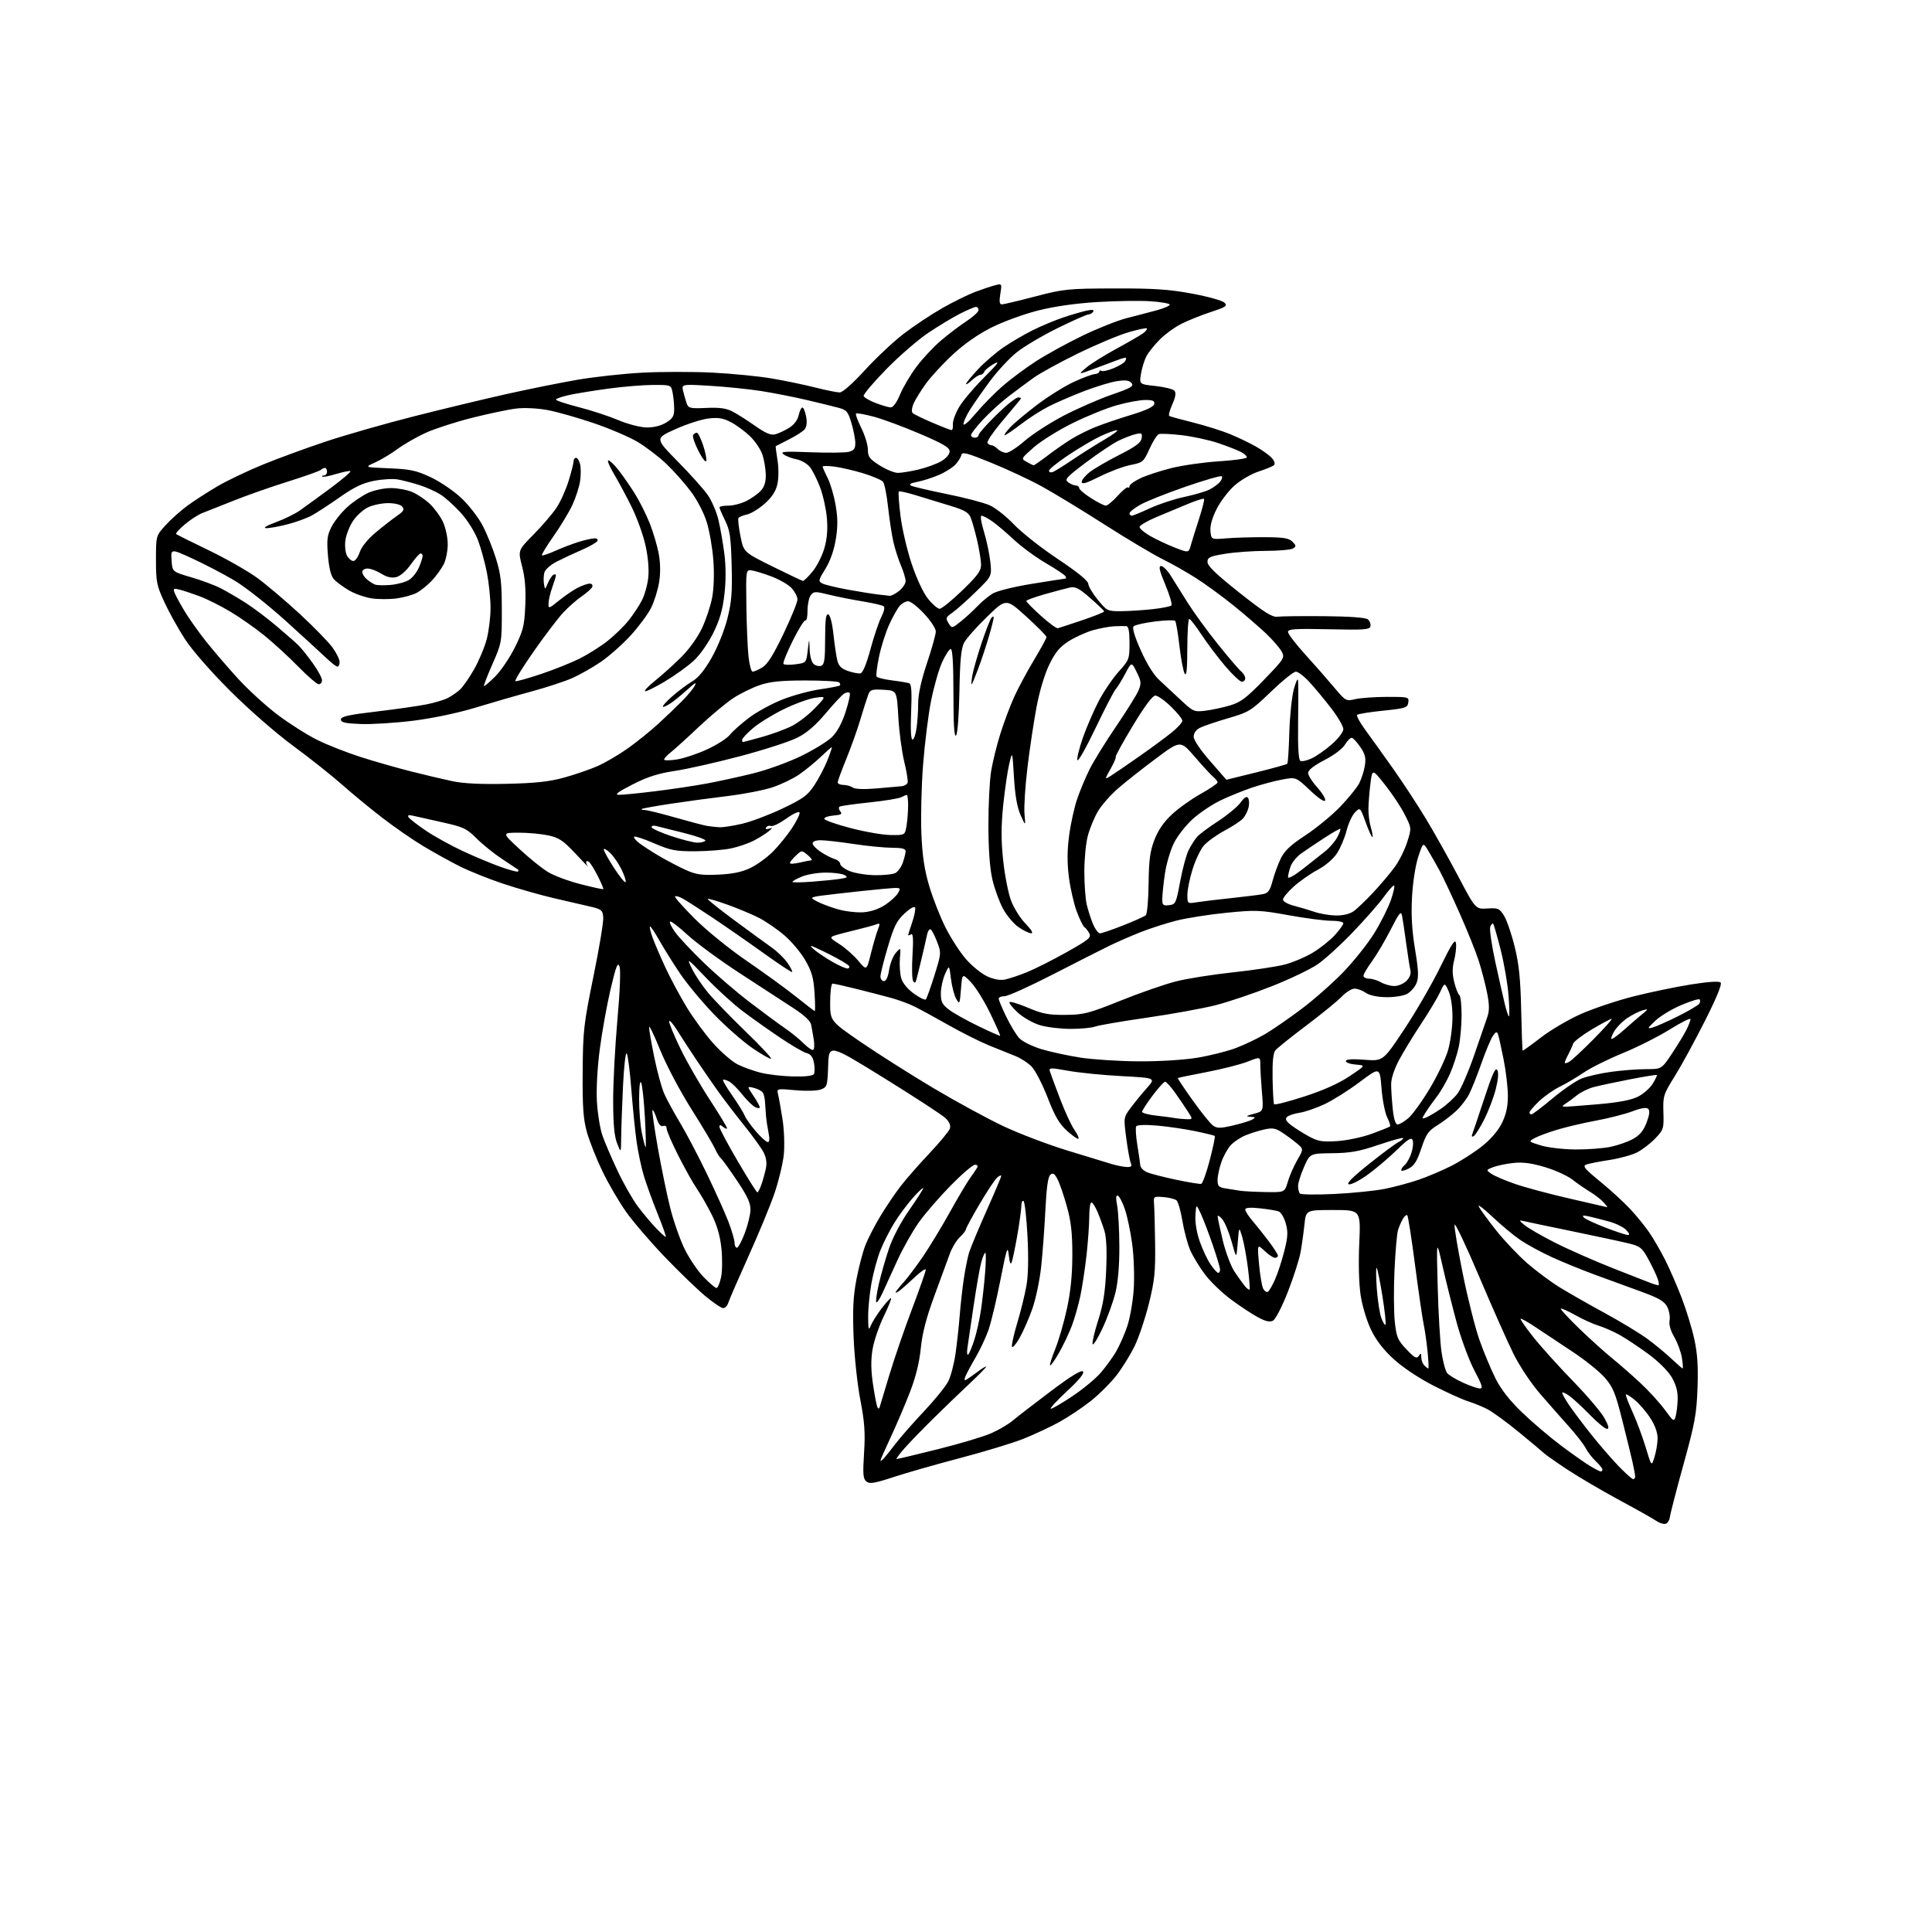 <?xml version="1.0" encoding="UTF-8" standalone="no"?>
<svg 
  version="1.1" 
  xmlns="http://www.w3.org/2000/svg" 
  xmlns:xlink="http://www.w3.org/1999/xlink" 
  xmlns:svg="http://www.w3.org/2000/svg"
  xmlns:rdf="http://www.w3.org/1999/02/22-rdf-syntax-ns#"
  xmlns:cc="http://creativecommons.org/ns#"
  xmlns:dc="http://purl.org/dc/elements/1.1/"
  viewBox="0 0 768 768"
  width="768"
  height="768"
>
<style>svg {background-color: white; }</style>"
<path stroke="none" fill="black" fill-rule="evenodd" d="M662.00,605.76C661.17,605.92 659.55,605.38 658.39,604.57C657.24,603.75 650.71,600.08 643.89,596.41C637.08,592.73 627.80,587.29 623.27,584.32C618.75,581.34 614.48,578.35 613.77,577.68C613.07,577.00 608.51,573.18 603.64,569.19C598.77,565.20 593.14,561.11 591.14,560.10C589.14,559.09 585.70,557.70 583.50,557.01C581.30,556.32 575.18,553.55 569.91,550.86C564.32,548.02 557.76,543.67 554.20,540.44C550.05,536.69 547.10,532.90 545.06,528.70C543.35,525.19 541.54,519.24 540.89,515.00C540.19,510.43 539.97,502.32 540.33,494.25C540.91,481.00 540.91,481.00 530.03,481.00C519.14,481.00 519.14,481.00 518.54,486.75C518.21,489.91 517.52,494.85 517.01,497.73C516.49,500.60 514.22,507.70 511.96,513.49C509.70,519.28 507.05,524.44 506.07,524.96C504.79,525.65 503.14,525.29 500.08,523.65C497.75,522.41 492.95,519.24 489.40,516.61C485.84,513.98 481.17,509.49 479.00,506.62C476.84,503.75 474.20,499.40 473.13,496.95C472.07,494.50 470.67,489.26 470.02,485.31C469.37,481.35 468.31,477.68 467.67,477.15C467.03,476.62 464.70,476.04 462.50,475.86C458.61,475.54 458.51,475.61 458.75,478.52C458.89,480.16 459.08,487.35 459.18,494.50C459.33,505.55 458.96,509.09 456.72,518.14C455.28,523.99 452.73,531.58 451.07,535.01C449.41,538.44 446.18,543.68 443.88,546.65C441.59,549.62 436.97,554.24 433.61,556.91C430.25,559.58 424.57,563.37 421.00,565.33C417.43,567.28 411.05,570.26 406.83,571.94C402.60,573.63 391.35,577.05 381.83,579.55C372.30,582.06 360.32,585.47 355.22,587.15C347.52,589.67 345.67,589.97 344.38,588.90C343.09,587.83 342.94,585.96 343.48,577.56C343.99,569.47 343.70,565.35 342.00,556.50C340.83,550.43 339.62,539.22 339.32,531.50C338.89,520.75 339.15,515.45 340.43,508.66C341.35,503.81 342.97,497.63 344.03,494.93C345.09,492.24 347.80,486.99 350.06,483.27C352.32,479.55 355.90,474.25 358.03,471.50C360.15,468.75 365.28,462.90 369.43,458.50C373.58,454.10 377.25,449.66 377.59,448.63C378.00,447.39 377.41,445.98 375.86,444.48C374.56,443.23 363.60,436.08 351.50,428.59C329.50,414.98 329.50,414.98 329.21,423.53C328.93,431.70 328.81,432.12 326.32,433.07C324.82,433.64 320.55,433.77 316.21,433.38C308.71,432.70 308.71,432.70 309.31,435.10C309.64,436.42 310.43,440.87 311.07,444.99C311.72,449.18 311.94,455.34 311.57,458.99C311.20,462.57 309.54,469.48 307.88,474.34C306.21,479.21 301.56,490.46 297.55,499.34C293.54,508.23 289.94,516.51 289.56,517.75C289.18,518.99 288.24,520.00 287.48,520.00C286.73,520.00 283.49,517.82 280.30,515.15C277.11,512.49 269.91,505.53 264.31,499.70C258.71,493.87 251.78,485.81 248.93,481.80C246.08,477.78 241.79,470.43 239.40,465.45C237.01,460.47 234.26,453.49 233.28,449.95C231.86,444.80 231.52,439.98 231.62,426.00C231.74,409.64 232.02,407.17 235.92,388.09C238.22,376.86 239.97,366.29 239.80,364.59C239.53,361.77 239.06,361.40 234.50,360.35C231.75,359.72 225.22,358.21 220.00,357.00C214.78,355.78 205.81,353.22 200.07,351.31C194.33,349.41 186.47,346.25 182.60,344.30C178.73,342.35 172.17,338.71 168.03,336.21C163.89,333.71 156.68,328.71 152.00,325.11C147.32,321.51 140.12,315.58 136.00,311.93C131.88,308.28 123.10,301.32 116.50,296.46C109.61,291.39 98.93,282.07 91.42,274.56C83.70,266.85 76.36,258.44 73.50,254.03C70.84,249.92 67.16,243.31 65.33,239.34C62.29,232.76 62.00,231.30 62.00,222.57C62.00,213.01 62.00,213.01 65.75,208.85C67.81,206.57 71.75,203.04 74.50,201.02C77.25,199.00 82.70,195.49 86.61,193.21C90.52,190.94 98.62,187.08 104.61,184.64C110.60,182.19 121.80,178.09 129.50,175.52C137.20,172.95 152.95,168.45 164.50,165.51C176.05,162.58 192.70,158.57 201.50,156.61C210.30,154.65 222.90,152.11 229.50,150.97C236.10,149.83 247.66,148.56 255.19,148.15C262.71,147.75 275.31,147.73 283.19,148.12C291.06,148.52 301.77,149.57 307.00,150.48C312.23,151.38 319.95,152.99 324.17,154.06C328.38,155.13 332.71,156.00 333.78,156.00C334.95,156.00 338.95,152.47 343.82,147.13C348.28,142.26 355.22,135.74 359.25,132.66C363.28,129.57 370.16,125.00 374.54,122.50C378.92,120.01 384.84,117.09 387.71,116.01C390.57,114.94 394.13,113.75 395.61,113.38C398.28,112.71 398.30,112.74 397.64,116.85C397.16,119.88 397.32,121.00 398.24,121.00C398.93,121.00 404.90,119.58 411.50,117.85C422.92,114.87 424.44,114.71 443.00,114.66C458.76,114.62 464.68,115.01 473.88,116.72C480.14,117.88 485.92,119.50 486.73,120.30C488.02,121.59 487.37,122.04 481.35,124.02C477.58,125.26 472.35,127.36 469.72,128.67C467.08,129.99 463.17,132.83 461.02,134.98C458.87,137.13 456.46,140.16 455.67,141.70C454.88,143.24 453.93,146.36 453.55,148.63C452.87,152.75 452.87,152.75 459.37,153.45C462.95,153.83 466.33,154.69 466.88,155.35C467.56,156.18 467.29,157.88 466.00,160.76C464.96,163.07 464.43,165.14 464.81,165.36C465.19,165.59 469.42,166.75 474.22,167.94C479.01,169.14 485.53,171.18 488.72,172.47C491.90,173.77 496.57,176.00 499.09,177.42C501.62,178.83 504.51,180.91 505.52,182.02C506.62,183.24 506.98,184.39 506.43,184.90C505.92,185.37 503.17,186.51 500.33,187.43C497.49,188.35 493.20,190.84 490.80,192.95C488.40,195.06 485.18,199.27 483.65,202.30C481.83,205.90 480.97,208.97 481.18,211.15C481.50,214.50 481.50,214.50 487.50,214.00C490.80,213.72 497.66,213.52 502.75,213.54C510.19,213.57 512.35,213.92 513.75,215.32C515.28,216.85 515.31,217.19 514.00,218.02C513.17,218.54 508.31,218.98 503.19,218.98C498.07,218.99 490.76,219.52 486.94,220.15C480.88,221.15 480.00,221.56 480.00,223.42C480.00,224.96 483.53,228.35 492.59,235.53C502.63,243.48 505.72,245.43 507.84,245.15C509.30,244.96 517.68,244.86 526.45,244.94C536.50,245.03 542.90,245.50 543.74,246.20C544.48,246.81 544.95,248.03 544.78,248.91C544.51,250.30 542.47,250.46 528.24,250.14C514.72,249.85 512.00,250.03 512.00,251.21C512.00,251.99 515.04,255.97 518.76,260.06C522.47,264.15 527.64,270.04 530.25,273.15C534.91,278.71 535.04,278.78 538.74,277.92C540.81,277.44 546.47,277.04 551.32,277.02C559.90,277.00 560.13,277.06 559.82,279.25C559.53,281.32 558.74,281.58 549.82,282.50C544.50,283.05 539.85,283.80 539.48,284.17C539.12,284.54 540.58,287.24 542.74,290.17C544.89,293.10 549.84,300.00 553.73,305.50C557.63,311.00 563.53,320.00 566.84,325.50C570.16,331.00 575.96,341.33 579.72,348.46C586.56,361.43 586.56,361.43 591.25,361.14C595.61,360.87 596.08,361.09 597.94,364.13C599.03,365.94 600.93,371.48 602.14,376.46C603.83,383.36 604.43,389.27 604.69,401.43C604.88,410.19 605.14,417.48 605.28,417.61C605.42,417.75 608.67,415.42 612.52,412.44C616.36,409.46 623.59,405.22 628.59,403.02C633.58,400.83 642.96,397.69 649.43,396.06C655.90,394.43 666.10,392.31 672.10,391.35C679.14,390.23 683.35,389.95 683.98,390.58C684.61,391.21 682.35,396.68 677.63,406.02C673.61,413.99 668.23,423.84 665.67,427.93C661.23,435.05 661.04,435.66 661.23,442.16C661.43,448.67 661.29,449.11 657.97,452.57C656.06,454.55 652.84,457.03 650.80,458.08C648.77,459.13 643.82,460.49 639.80,461.11C635.79,461.72 631.64,462.54 630.59,462.92C628.99,463.51 629.85,464.56 636.09,469.68C640.17,473.01 645.54,477.93 648.04,480.62C650.54,483.30 653.97,487.52 655.66,490.00C657.35,492.48 660.20,497.40 661.99,500.96C663.77,504.51 666.71,511.26 668.51,515.96C670.32,520.65 672.56,528.00 673.50,532.27C674.76,538.01 675.10,543.10 674.79,551.77C674.42,562.06 673.74,565.78 669.25,582.00C666.44,592.17 663.99,601.62 663.82,602.99C663.64,604.36 662.83,605.61 662.00,605.76zM649.22,588.00C649.65,588.00 650.00,587.52 650.00,586.94C650.00,586.36 649.53,583.77 648.95,581.19C648.37,578.61 646.50,570.97 644.79,564.21C642.10,553.57 641.17,551.34 637.84,547.55C635.72,545.15 630.05,540.59 625.24,537.42C620.43,534.26 613.88,529.90 610.67,527.74C607.47,525.59 604.67,524.00 604.45,524.22C604.23,524.44 606.53,527.74 609.56,531.56C612.59,535.38 619.67,543.23 625.28,549.00C630.90,554.78 636.54,561.41 637.81,563.75C639.49,566.83 639.76,568.00 638.78,568.00C638.04,568.00 635.00,565.49 632.02,562.43C629.04,559.36 625.34,555.95 623.80,554.86C622.26,553.76 621.00,553.23 621.00,553.68C621.01,554.13 622.24,556.32 623.75,558.56C625.26,560.79 629.15,565.96 632.40,570.06C635.64,574.15 640.57,579.86 643.36,582.75C646.15,585.64 648.78,588.00 649.22,588.00zM636.25,584.92C636.66,584.96 637.00,584.63 637.00,584.17C637.00,583.72 635.83,582.26 634.40,580.92C632.98,579.59 631.15,577.22 630.34,575.67C629.53,574.11 626.53,570.24 623.68,567.08C620.83,563.91 615.66,558.04 612.19,554.03C608.59,549.87 604.05,543.04 601.61,538.12C599.26,533.38 593.10,519.51 587.92,507.29C582.74,495.08 578.37,485.88 578.21,486.85C578.04,487.82 579.51,496.54 581.46,506.24C583.41,515.94 586.41,527.84 588.12,532.69C589.83,537.53 592.71,544.42 594.51,548.00C596.74,552.41 600.16,556.77 605.15,561.56C609.19,565.44 616.10,571.31 620.50,574.61C624.90,577.91 630.08,581.56 632.00,582.72C633.92,583.88 635.84,584.87 636.25,584.92zM657.67,579.25C658.32,577.19 658.88,573.90 658.92,571.95C658.97,569.66 657.99,566.80 656.17,563.93C654.61,561.47 651.85,558.21 650.04,556.69C648.23,555.16 646.57,554.10 646.34,554.32C646.12,554.55 647.26,557.60 648.88,561.11C650.50,564.63 652.87,570.99 654.16,575.25C656.50,583.00 656.50,583.00 657.67,579.25zM351.25,579.82C351.94,579.09 354.10,576.39 356.06,573.82C358.02,571.26 363.10,565.47 367.35,560.97C371.59,556.47 375.91,551.14 376.93,549.14C377.95,547.14 379.26,542.12 379.85,538.00C380.43,533.87 381.17,527.12 381.49,523.00C381.82,518.88 382.54,512.35 383.11,508.50C383.68,504.65 384.62,499.93 385.20,498.00C385.79,496.07 388.91,488.58 392.13,481.35C395.36,474.11 398.00,467.87 398.00,467.47C398.00,467.08 397.29,467.34 396.42,468.06C395.56,468.78 392.41,473.52 389.42,478.59C386.44,483.66 383.99,488.18 383.98,488.65C383.97,489.12 382.88,490.53 381.55,491.79C380.22,493.05 378.44,495.97 377.60,498.29C376.75,500.61 373.99,508.12 371.47,515.00C368.20,523.90 366.63,529.95 366.02,536.00C365.45,541.71 364.02,547.46 361.67,553.50C359.75,558.45 356.34,566.45 354.09,571.27C351.84,576.09 350.00,580.29 350.00,580.59C350.00,580.89 350.56,580.55 351.25,579.82zM356.42,580.00C356.78,580.00 364.17,578.23 372.86,576.07C381.54,573.90 391.09,571.05 394.07,569.72C397.06,568.40 400.89,566.14 402.59,564.70C404.29,563.26 411.04,558.05 417.59,553.12C425.62,547.07 429.83,544.48 430.50,545.17C431.17,545.85 429.06,548.45 424.07,553.09C419.98,556.89 417.13,560.00 417.74,560.00C418.34,560.00 422.23,557.73 426.38,554.95C430.53,552.18 435.56,548.01 437.55,545.70C439.54,543.39 442.25,539.66 443.58,537.42C444.91,535.18 446.91,530.68 448.03,527.42C449.16,524.16 450.34,517.45 450.67,512.50C451.00,507.44 450.74,499.59 450.07,494.58C449.42,489.68 448.10,483.41 447.15,480.65C446.20,477.89 444.93,475.48 444.33,475.28C443.59,475.03 443.51,476.24 444.08,479.21C444.54,481.57 444.93,488.87 444.96,495.44C444.98,503.20 444.43,509.67 443.38,513.94C442.49,517.55 440.19,523.88 438.27,528.00C436.35,532.12 434.58,534.97 434.33,534.32C434.08,533.67 435.08,529.40 436.55,524.82C438.56,518.53 439.33,513.66 439.72,504.87C440.06,497.33 439.82,491.89 439.05,489.37C438.40,487.24 437.16,483.81 436.28,481.75C435.41,479.69 434.31,478.00 433.85,478.00C433.38,478.00 433.00,480.49 433.00,483.54C433.00,486.59 432.52,493.45 431.93,498.79C431.33,504.13 430.23,511.46 429.47,515.08C428.72,518.70 427.18,524.10 426.05,527.08C424.92,530.06 422.62,534.90 420.93,537.84C419.24,540.78 417.66,543.00 417.43,542.76C417.19,542.53 418.12,539.59 419.48,536.23C420.85,532.87 422.93,525.71 424.10,520.31C425.58,513.54 426.25,506.93 426.27,499.00C426.29,490.21 425.78,485.65 424.12,479.66C422.93,475.34 421.26,470.47 420.42,468.84C419.22,466.52 418.58,466.10 417.54,466.97C416.61,467.74 416.00,472.04 415.57,480.79C415.22,487.78 414.47,497.95 413.90,503.40C413.32,508.86 411.72,516.47 410.33,520.40C408.94,524.30 406.64,529.51 405.23,531.98C403.81,534.44 402.48,535.94 402.27,535.31C402.06,534.68 403.01,530.41 404.39,525.83C405.77,521.25 407.40,514.62 408.02,511.09C408.75,506.96 408.89,499.96 408.44,491.32C408.05,483.97 407.34,477.71 406.86,477.42C406.39,477.12 406.00,477.97 406.00,479.31C406.00,480.65 405.31,485.73 404.47,490.62C403.63,495.50 402.62,500.40 402.24,501.50C401.73,502.98 401.41,502.33 401.02,499.00C400.55,494.96 400.22,495.94 397.69,508.77C396.14,516.63 394.03,525.50 393.00,528.50C391.97,531.50 389.61,536.55 387.75,539.73C385.90,542.90 384.08,546.31 383.70,547.30C383.22,548.58 383.39,548.89 384.26,548.37C384.94,547.97 386.96,546.54 388.75,545.20C390.54,543.86 392.00,543.00 392.00,543.30C392.00,543.59 388.96,546.68 385.25,550.16C381.54,553.64 375.08,559.87 370.89,564.00C366.70,568.12 361.59,573.41 359.52,575.75C357.46,578.09 356.06,580.00 356.42,580.00zM666.12,562.93C666.49,561.60 666.85,558.51 666.90,556.09C666.97,553.06 666.22,550.35 664.52,547.45C663.09,545.00 659.20,541.14 655.27,538.26C651.55,535.52 646.48,532.15 644.00,530.75C641.52,529.36 637.70,527.67 635.50,526.99C633.30,526.32 629.11,524.42 626.19,522.77C623.27,521.13 620.69,519.98 620.45,520.22C620.21,520.45 623.50,524.01 627.76,528.12C632.02,532.24 637.97,537.60 640.99,540.05C644.01,542.50 649.12,546.98 652.33,550.00C655.55,553.02 659.82,557.72 661.81,560.43C665.30,565.18 665.47,565.27 666.12,562.93zM349.65,559.45C349.81,558.93 351.55,553.16 353.51,546.63C355.48,540.09 359.54,528.27 362.54,520.35C365.54,512.42 368.00,505.41 368.00,504.76C368.00,504.11 366.09,505.39 363.75,507.60C361.41,509.80 358.71,512.20 357.75,512.93C356.79,513.65 356.00,514.03 356.00,513.76C356.00,513.49 357.38,511.75 359.06,509.89C360.74,508.02 364.26,503.35 366.89,499.50C369.51,495.65 374.29,487.77 377.50,482.00C380.71,476.23 384.30,470.15 385.49,468.50C386.67,466.85 387.97,464.94 388.38,464.25C388.84,463.47 388.54,463.00 387.57,463.00C386.72,463.00 382.38,466.71 377.93,471.25C373.47,475.79 367.80,482.34 365.32,485.81C362.84,489.28 359.02,496.03 356.82,500.81C354.62,505.59 351.94,511.46 350.86,513.86C349.77,516.26 348.64,517.98 348.35,517.68C348.05,517.38 348.51,514.07 349.37,510.32C350.23,506.57 352.05,500.21 353.43,496.18C354.89,491.89 358.21,485.60 361.46,480.97C364.51,476.62 367.00,472.73 367.00,472.32C367.00,471.91 365.20,473.58 362.99,476.04C360.78,478.49 357.45,482.98 355.57,486.00C353.70,489.02 351.18,493.98 349.98,497.00C348.77,500.02 347.18,505.88 346.43,510.00C345.68,514.12 345.08,520.20 345.10,523.50C345.12,528.45 345.30,529.07 346.11,527.04C346.65,525.68 348.53,522.66 350.30,520.32C352.06,517.98 353.80,516.05 354.17,516.03C354.54,516.01 353.26,519.24 351.33,523.21C349.40,527.18 347.38,533.14 346.84,536.46C346.14,540.72 346.21,544.85 347.06,550.50C347.72,554.90 348.51,558.93 348.82,559.45C349.16,560.05 349.47,560.05 349.65,559.45zM588.21,551.94C589.61,551.99 589.24,550.71 586.08,544.75C583.97,540.76 580.81,532.21 579.05,525.75C577.30,519.29 574.77,509.17 573.43,503.25C571.00,492.50 571.00,492.50 571.51,511.50C571.78,521.95 572.47,533.61 573.02,537.42C573.58,541.23 574.59,545.01 575.27,545.83C575.95,546.65 578.75,548.35 581.50,549.60C584.25,550.86 587.27,551.91 588.21,551.94zM567.78,544.00C567.99,544.00 567.85,540.96 567.48,537.25C567.11,533.54 566.40,528.62 565.91,526.32C565.42,524.02 563.89,513.49 562.51,502.91C561.13,492.33 559.74,483.41 559.43,483.09C559.11,482.78 558.32,483.41 557.67,484.51C557.03,485.60 556.15,487.62 555.73,489.00C555.30,490.38 554.67,497.58 554.33,505.00C553.99,512.43 554.05,521.60 554.45,525.39C555.11,531.56 555.60,532.71 559.09,536.39C562.32,539.80 563.15,540.24 563.98,539.00C564.80,537.76 564.97,537.85 564.98,539.55C564.99,540.68 565.54,542.14 566.20,542.80C566.86,543.46 567.57,544.00 567.78,544.00zM668.88,543.99C669.09,544.00 668.95,542.09 668.58,539.75C668.20,537.41 666.84,533.69 665.54,531.48C664.04,528.91 663.37,526.52 663.69,524.85C663.96,523.41 663.53,520.98 662.73,519.45C661.58,517.26 659.39,515.99 652.39,513.44C647.50,511.66 639.23,508.63 634.00,506.72C628.77,504.80 621.03,501.64 616.79,499.69C612.55,497.74 606.92,494.68 604.29,492.88C601.65,491.08 596.62,486.89 593.11,483.56C589.59,480.23 587.23,478.48 587.86,479.68C588.49,480.89 591.62,485.16 594.82,489.19C598.02,493.22 603.53,499.03 607.07,502.12C610.61,505.20 616.42,509.53 620.00,511.74C623.58,513.94 631.67,518.56 638.00,522.00C644.33,525.44 651.98,530.09 655.00,532.32C658.02,534.56 662.30,538.10 664.50,540.18C666.70,542.27 668.67,543.98 668.88,543.99zM384.91,538.41C385.38,537.91 386.47,535.25 387.35,532.50C388.22,529.75 389.38,524.58 389.91,521.00C390.45,517.42 391.20,510.79 391.57,506.25C391.95,501.71 391.99,498.00 391.67,498.00C391.34,498.00 390.61,499.74 390.04,501.86C389.47,503.98 388.11,511.75 387.02,519.11C385.93,526.47 384.82,534.04 384.55,535.91C384.29,537.79 384.45,538.92 384.91,538.41zM550.75,526.58C551.04,526.29 550.48,521.09 549.50,515.03C548.53,508.96 547.50,504.00 547.22,504.00C546.93,504.00 546.97,507.71 547.30,512.25C547.63,516.79 548.42,521.99 549.06,523.80C549.71,525.62 550.47,526.87 550.75,526.58zM504.02,513.49C504.53,513.17 505.80,510.97 506.85,508.60C507.91,506.22 509.55,501.18 510.51,497.39C511.95,491.74 512.06,489.75 511.12,486.35C510.49,484.07 509.23,481.92 508.32,481.57C507.41,481.22 504.04,480.66 500.83,480.32C496.87,479.91 495.00,480.07 495.00,480.82C495.00,481.43 496.27,483.41 497.82,485.22C499.37,487.02 502.30,490.70 504.32,493.39C506.34,496.09 508.00,498.67 508.00,499.14C508.00,499.61 507.46,500.00 506.80,500.00C506.15,500.00 504.29,498.76 502.69,497.25C499.77,494.50 499.77,494.50 500.49,502.50C500.88,506.90 501.63,511.30 502.15,512.28C502.67,513.26 503.51,513.80 504.02,513.49zM496.71,512.63C496.92,512.41 496.63,508.55 496.07,504.05C495.50,499.54 494.48,493.97 493.79,491.68C492.54,487.50 492.54,487.50 492.02,494.00C491.50,500.50 491.50,500.50 489.63,493.71C488.60,489.98 486.93,485.93 485.91,484.71C484.90,483.49 484.05,482.95 484.04,483.50C484.03,484.05 484.93,488.32 486.05,493.00C487.17,497.68 489.28,503.30 490.74,505.50C492.21,507.70 494.06,510.29 494.86,511.26C495.66,512.22 496.49,512.84 496.71,512.63zM284.82,512.00C285.31,512.00 286.13,510.09 286.63,507.75C287.13,505.41 287.19,500.23 286.77,496.23C286.24,491.21 285.04,487.03 282.87,482.73C281.15,479.30 278.50,474.70 276.99,472.49C275.47,470.29 272.16,464.37 269.62,459.34C267.08,454.31 265.00,449.49 265.00,448.63C265.00,447.70 264.43,447.28 263.60,447.60C262.66,447.96 261.81,446.94 261.00,444.50C260.34,442.50 259.61,441.06 259.37,441.30C259.13,441.54 260.08,448.20 261.47,456.12C262.87,464.03 265.08,474.79 266.39,480.04C267.70,485.28 270.28,492.66 272.12,496.43C273.95,500.20 277.36,505.25 279.69,507.64C282.02,510.04 284.33,512.00 284.82,512.00zM659.20,510.92C659.58,510.96 659.46,509.76 658.92,508.25C658.38,506.74 656.72,503.25 655.22,500.51C652.76,496.00 652.02,495.40 647.50,494.29C644.75,493.61 634.62,491.44 625.00,489.45C615.38,487.47 606.60,485.63 605.50,485.36C603.78,484.94 603.85,485.17 606.00,486.98C607.38,488.13 612.77,491.25 618.00,493.91C623.23,496.57 633.80,501.24 641.50,504.27C649.20,507.31 656.17,510.03 657.00,510.32C657.83,510.61 658.81,510.88 659.20,510.92zM484.25,505.99C484.66,506.00 485.00,505.41 485.00,504.69C485.00,503.97 483.70,499.58 482.10,494.94C480.51,490.30 478.37,484.70 477.35,482.50C475.50,478.50 475.50,478.50 475.20,483.13C475.02,485.95 475.70,490.03 476.93,493.54C478.05,496.72 479.98,500.82 481.23,502.65C482.48,504.49 483.84,505.99 484.25,505.99zM292.93,496.00C293.44,496.00 294.84,493.41 296.04,490.25C297.24,487.09 298.27,482.93 298.32,481.00C298.41,478.33 297.16,475.60 293.09,469.50C290.15,465.10 287.24,461.05 286.61,460.50C285.99,459.95 284.89,458.17 284.17,456.54C283.45,454.92 279.21,447.80 274.74,440.72C270.17,433.46 264.76,423.18 262.33,417.17C259.96,411.30 258.02,407.31 258.01,408.31C258.01,409.30 258.94,414.70 260.09,420.31C261.24,425.91 263.00,432.37 264.00,434.67C265.00,436.96 267.81,442.13 270.24,446.17C272.68,450.20 277.49,459.35 280.94,466.50C284.39,473.65 288.29,482.32 289.61,485.77C290.92,489.22 292.00,492.94 292.00,494.02C292.00,495.11 292.42,496.00 292.93,496.00zM264.68,491.66C264.85,491.49 263.36,487.33 261.38,482.42C259.40,477.52 256.97,470.80 255.96,467.50C254.96,464.20 253.67,458.12 253.08,454.00C252.49,449.88 251.54,440.43 250.96,433.01C250.38,425.58 249.55,419.15 249.11,418.71C248.67,418.27 248.02,424.08 247.66,431.62C247.30,439.15 246.97,448.28 246.93,451.91C246.86,458.50 246.86,458.50 245.31,454.50C244.19,451.63 243.75,446.83 243.74,437.50C243.73,430.35 244.49,415.95 245.42,405.50C246.45,393.98 246.78,385.58 246.26,384.17C245.56,382.28 244.89,383.99 242.73,393.17C241.27,399.40 239.33,410.12 238.43,417.00C237.45,424.50 236.99,432.90 237.29,438.00C237.56,442.68 238.54,448.68 239.46,451.34C240.38,454.00 243.09,460.32 245.47,465.38C247.85,470.44 251.47,476.81 253.52,479.54C255.57,482.27 258.84,486.18 260.81,488.23C262.77,490.28 264.51,491.83 264.68,491.66zM646.90,490.90C647.95,490.97 647.84,490.48 646.48,488.98C645.47,487.86 642.36,486.33 639.57,485.56C636.78,484.80 633.15,483.88 631.50,483.52C629.28,483.03 628.79,483.15 629.61,483.99C630.22,484.61 634.04,486.39 638.11,487.96C642.17,489.52 646.13,490.85 646.90,490.90zM638.90,479.89C639.13,479.95 638.48,479.09 637.47,477.97C636.46,476.85 634.03,474.96 632.07,473.77C630.10,472.58 626.92,470.38 625.00,468.88C623.08,467.38 618.19,465.16 614.15,463.95C608.86,462.36 605.34,461.90 601.65,462.29C598.82,462.59 595.19,463.34 593.58,463.95C590.67,465.08 590.67,465.08 592.84,466.60C594.04,467.44 598.27,469.25 602.26,470.63C606.24,472.01 616.02,474.64 624.00,476.46C631.98,478.29 638.68,479.84 638.90,479.89zM530.50,474.62C537.65,474.27 546.65,473.36 550.50,472.59C554.35,471.81 560.42,470.18 564.00,468.95C567.58,467.72 573.42,465.24 577.00,463.42C580.58,461.61 586.03,458.11 589.12,455.65C592.73,452.77 595.57,449.45 597.08,446.34C598.75,442.88 599.42,439.78 599.40,435.50C599.39,432.20 598.62,425.68 597.68,421.00C596.75,416.32 595.75,411.86 595.46,411.08C595.05,409.97 594.60,410.12 593.47,411.75C592.66,412.89 590.60,417.81 588.89,422.67C587.18,427.53 584.97,433.07 583.98,435.00C582.99,436.93 580.67,439.91 578.84,441.63C577.00,443.35 573.63,445.92 571.35,447.33C567.79,449.53 566.88,450.84 565.01,456.47C563.31,461.59 562.18,463.37 559.91,464.55C558.31,465.37 557.00,465.64 557.00,465.15C557.00,464.65 557.65,463.70 558.45,463.04C559.25,462.38 560.41,460.28 561.04,458.38C561.67,456.48 561.90,454.18 561.55,453.28C561.05,451.96 559.79,452.74 555.21,457.18C552.07,460.24 546.89,464.62 543.71,466.93C540.52,469.24 537.14,470.98 536.21,470.80C535.04,470.57 537.52,468.05 544.00,462.87C549.23,458.69 554.55,454.72 555.84,454.05C557.12,453.39 557.97,452.64 557.72,452.39C557.48,452.15 553.05,453.38 547.89,455.13C540.30,457.70 536.79,458.34 529.62,458.42C520.74,458.52 520.74,458.52 518.37,463.89C517.07,466.84 516.00,470.25 516.00,471.46C516.00,472.67 516.34,474.02 516.75,474.46C517.16,474.89 523.35,474.96 530.50,474.62zM301.05,473.98C301.35,473.99 302.10,472.54 302.72,470.75C303.33,468.96 304.13,466.07 304.48,464.32C304.90,462.25 304.57,460.07 303.53,458.06C302.65,456.36 299.13,451.49 295.71,447.23C292.29,442.98 287.57,436.80 285.22,433.50C282.87,430.20 279.05,424.66 276.73,421.18C274.40,417.71 271.04,412.53 269.25,409.68C267.47,406.83 266.01,405.21 266.00,406.07C266.00,406.94 268.05,411.86 270.56,417.01C273.06,422.16 278.24,431.16 282.06,437.02C285.88,442.88 289.00,448.02 289.00,448.46C289.00,448.89 288.32,448.68 287.50,448.00C286.34,447.04 286.00,447.03 286.00,447.97C286.00,448.64 289.26,454.76 293.25,461.58C297.24,468.39 300.75,473.98 301.05,473.98zM503.09,473.86C510.68,474.00 510.68,474.00 511.93,469.75C512.61,467.41 514.31,463.53 515.70,461.13C518.23,456.76 518.23,456.76 515.36,454.38C513.79,453.08 511.14,451.13 509.47,450.06C506.99,448.46 505.73,448.27 502.46,449.01C500.27,449.50 496.91,450.56 494.99,451.36C493.07,452.17 490.50,453.89 489.28,455.19C488.06,456.49 486.38,459.51 485.53,461.90C484.69,464.30 484.00,467.52 484.00,469.08C484.00,471.50 484.47,471.99 487.25,472.43C489.04,472.72 491.62,473.13 493.00,473.34C494.38,473.56 498.92,473.79 503.09,473.86zM477.50,470.60C478.05,470.46 479.58,466.21 480.90,461.15C482.21,456.10 483.11,451.78 482.90,451.57C482.68,451.35 479.12,450.48 475.00,449.63C470.88,448.79 464.07,447.79 459.88,447.43C455.29,447.03 452.02,447.16 451.66,447.74C451.33,448.27 451.53,451.58 452.10,455.10C452.68,458.62 453.21,462.27 453.28,463.22C453.36,464.16 454.60,465.42 456.04,466.02C457.48,466.61 462.67,467.94 467.58,468.98C472.49,470.01 476.95,470.74 477.50,470.60zM447.86,463.90C449.73,463.98 450.06,463.64 449.48,462.25C449.08,461.29 448.28,456.83 447.69,452.34C446.63,444.19 446.64,444.17 449.50,440.34C451.07,438.23 453.96,434.70 455.91,432.50C459.45,428.50 459.45,428.50 445.98,427.78C438.56,427.39 428.98,426.44 424.67,425.66C417.51,424.38 416.88,424.40 417.34,425.88C417.62,426.77 419.44,431.69 421.39,436.80C423.34,441.92 425.90,447.46 427.08,449.11C428.25,450.76 428.98,452.35 428.70,452.64C428.41,452.92 426.38,451.53 424.18,449.54C421.08,446.75 419.34,443.76 416.46,436.34C414.42,431.06 411.57,425.52 410.12,424.03C408.68,422.53 405.70,420.60 403.50,419.74C401.30,418.88 396.57,416.98 393.00,415.51C389.43,414.04 382.23,410.42 377.00,407.46C371.77,404.50 365.70,401.19 363.50,400.10C361.30,399.00 357.02,397.44 354.00,396.62C350.98,395.80 344.78,394.20 340.22,393.06C335.67,391.93 331.51,391.00 330.97,391.00C330.43,391.00 330.00,394.28 330.00,398.43C330.00,405.87 330.00,405.87 342.25,414.28C348.99,418.90 361.93,427.11 371.00,432.51C380.07,437.91 392.64,444.75 398.93,447.71C405.21,450.67 416.69,455.03 424.43,457.39C432.17,459.76 440.07,462.17 442.00,462.75C443.93,463.32 446.56,463.84 447.86,463.90zM626.20,456.93C630.99,456.97 637.29,456.50 640.20,455.89C643.12,455.28 647.15,453.87 649.17,452.75C651.81,451.29 653.31,449.48 654.53,446.28C655.69,443.25 655.90,441.50 655.21,440.81C654.51,440.11 652.48,440.42 648.84,441.79C645.90,442.89 639.45,444.53 634.50,445.45C629.55,446.36 622.58,448.00 619.00,449.08C615.42,450.16 611.39,451.66 610.03,452.42C607.57,453.80 607.58,453.82 612.53,455.33C615.26,456.17 621.42,456.89 626.20,456.93zM256.64,456.00C256.84,456.00 256.72,450.71 256.36,444.25C256.00,437.79 255.35,431.60 254.92,430.50C254.42,429.25 254.10,431.55 254.06,436.58C254.03,441.03 254.51,447.22 255.14,450.33C255.76,453.45 256.44,456.00 256.64,456.00zM305.21,454.00C305.89,454.00 306.00,452.69 305.50,450.25C305.08,448.19 304.62,445.15 304.49,443.50C304.35,441.85 304.18,439.38 304.10,438.00C304.03,436.62 303.63,434.97 303.22,434.33C302.82,433.69 301.22,432.84 299.69,432.46C296.90,431.76 296.90,431.76 299.45,435.52C300.85,437.59 302.00,439.68 302.00,440.17C302.00,440.67 301.14,440.61 300.10,440.05C299.05,439.49 296.76,437.22 295.00,435.00C293.24,432.78 290.91,430.49 289.82,429.90C288.72,429.32 287.64,429.02 287.41,429.25C287.19,429.48 288.84,432.30 291.09,435.51C293.34,438.72 295.55,442.28 296.00,443.42C296.44,444.57 298.46,447.41 300.48,449.75C302.50,452.09 304.63,454.00 305.21,454.00zM531.50,453.61C535.42,453.36 541.50,452.08 545.32,450.69C549.07,449.32 552.33,448.00 552.57,447.76C552.81,447.52 552.29,445.89 551.42,444.14C550.55,442.39 549.53,437.17 549.17,432.54C548.50,424.12 548.50,424.12 540.50,430.12C536.10,433.43 529.80,437.39 526.50,438.94C523.20,440.49 518.74,442.02 516.59,442.34C514.43,442.66 512.18,443.42 511.59,444.02C510.80,444.80 511.20,445.66 513.00,447.09C514.38,448.18 517.52,450.19 520.00,451.56C523.90,453.72 525.43,453.99 531.50,453.61zM585.85,451.59C585.01,452.11 584.88,451.77 585.40,450.41C585.80,449.36 587.96,442.93 590.20,436.12C593.27,426.78 594.50,424.14 595.19,425.37C595.79,426.44 595.57,429.11 594.58,432.98C593.74,436.27 591.70,441.63 590.05,444.90C588.40,448.18 586.51,451.19 585.85,451.59zM490.19,447.38C493.51,446.60 496.97,445.54 497.87,445.01C499.23,444.22 499.08,444.04 497.00,443.93C495.04,443.82 495.34,443.57 498.39,442.77C502.27,441.74 502.27,441.74 501.64,434.22C501.29,430.08 501.00,425.20 501.00,423.36C501.00,420.03 501.00,420.03 495.97,422.01C493.21,423.10 485.90,424.96 479.72,426.15C473.55,427.34 468.37,428.41 468.21,428.53C468.05,428.64 470.71,432.65 474.12,437.42C477.52,442.20 481.17,446.71 482.23,447.45C483.83,448.57 485.12,448.56 490.19,447.38zM555.57,447.00C556.27,447.00 558.18,445.88 559.81,444.51C561.44,443.14 565.27,437.85 568.32,432.76C571.38,427.67 574.66,420.80 575.62,417.50C576.57,414.20 577.37,408.35 577.38,404.50C577.40,400.26 576.79,396.12 575.84,394.00C574.28,390.50 574.28,390.50 572.41,394.50C571.38,396.70 568.01,402.32 564.91,407.00C561.82,411.68 557.87,418.15 556.14,421.39C554.24,424.96 553.00,428.75 553.00,430.99C553.00,433.04 553.29,437.47 553.64,440.85C554.06,444.85 554.73,447.00 555.57,447.00zM471.35,444.88C474.20,445.00 474.20,445.00 472.35,442.08C471.33,440.48 469.05,437.10 467.27,434.58C465.49,432.06 463.65,430.00 463.16,430.00C462.68,430.00 460.42,432.49 458.14,435.54C455.86,438.59 454.00,441.48 454.00,441.97C454.00,442.46 456.59,443.14 459.75,443.49C462.91,443.84 466.18,444.27 467.00,444.45C467.82,444.62 469.78,444.82 471.35,444.88zM566.75,444.30C567.71,443.95 570.40,442.38 572.72,440.80C575.04,439.23 578.04,436.50 579.38,434.72C580.73,432.95 583.70,426.10 585.99,419.50C588.27,412.90 590.64,406.01 591.26,404.19C592.10,401.70 592.07,399.33 591.14,394.69C590.46,391.28 588.97,385.57 587.84,382.00C586.70,378.43 583.27,369.88 580.21,363.00C577.16,356.12 573.56,348.48 572.21,346.00C570.86,343.52 568.84,339.98 567.72,338.13C565.69,334.77 565.69,334.77 563.77,340.63C562.66,344.01 561.61,350.79 561.30,356.60C560.91,363.77 561.26,369.79 562.50,377.35C563.90,385.89 564.01,388.56 563.06,390.86C562.40,392.44 560.70,394.36 559.27,395.12C557.84,395.88 554.12,396.45 550.96,396.39C547.43,396.33 544.35,395.66 542.90,394.64C541.61,393.74 539.61,393.00 538.46,393.00C537.31,393.00 535.05,394.40 533.44,396.10C531.82,397.81 525.50,402.97 519.40,407.57C513.29,412.17 507.72,416.64 507.00,417.50C506.11,418.57 505.76,422.05 505.87,428.66C505.97,433.94 506.23,438.57 506.46,438.94C506.70,439.32 512.06,437.96 518.38,435.91C525.95,433.47 532.10,430.72 536.40,427.85C542.93,423.50 542.93,423.50 538.96,423.19C536.78,423.02 535.00,422.40 535.00,421.80C535.00,421.06 537.40,420.89 542.40,421.27C549.80,421.83 549.80,421.83 558.21,409.17C562.84,402.20 569.26,391.10 572.49,384.50C577.01,375.25 578.45,373.04 578.76,374.88C578.99,376.19 578.68,379.22 578.07,381.63C577.26,384.84 577.27,387.20 578.11,390.52C578.73,393.00 579.64,395.28 580.12,395.58C580.61,395.87 581.00,399.44 581.00,403.51C581.00,407.58 580.49,413.29 579.87,416.20C579.25,419.12 577.68,423.90 576.39,426.83C575.09,429.77 572.77,433.82 571.22,435.83C569.67,437.85 567.64,440.72 566.70,442.22C565.08,444.80 565.09,444.91 566.75,444.30zM608.76,443.00C609.18,443.00 612.94,440.15 617.11,436.67C621.28,433.19 626.48,429.62 628.67,428.75C630.86,427.87 636.14,426.67 640.40,426.08C644.66,425.48 650.93,425.00 654.33,425.00C660.52,425.00 660.52,425.00 664.67,418.75C666.96,415.31 669.54,411.06 670.42,409.30C671.29,407.54 672.00,405.65 672.00,405.10C672.00,404.55 668.29,406.41 663.75,409.23C659.21,412.06 650.82,416.29 645.09,418.63C639.37,420.97 632.39,424.44 629.59,426.34C626.79,428.24 622.48,430.79 620.00,432.00C617.52,433.22 613.81,435.83 611.75,437.81C609.69,439.79 608.00,441.76 608.00,442.20C608.00,442.64 608.34,443.00 608.76,443.00zM622.00,439.93C622.83,439.96 628.85,439.51 635.40,438.94C643.63,438.21 648.49,437.28 651.18,435.91C653.33,434.81 655.94,432.50 657.00,430.76C658.06,429.02 658.80,427.47 658.65,427.32C658.50,427.16 653.67,427.94 647.94,429.05C642.20,430.16 635.71,431.55 633.53,432.13C631.34,432.72 628.37,434.17 626.91,435.35C625.46,436.53 623.42,438.04 622.38,438.69C620.96,439.59 620.86,439.89 622.00,439.93zM315.16,427.91C319.91,428.03 323.08,427.68 323.51,426.98C323.89,426.37 323.92,424.37 323.57,422.54C323.13,420.16 322.28,419.04 320.63,418.62C319.35,418.30 314.53,415.49 309.91,412.36C305.28,409.24 298.57,404.48 295.00,401.77C291.43,399.07 284.98,393.18 280.67,388.68C273.04,380.71 272.90,380.61 275.03,385.00C276.23,387.48 279.08,391.75 281.36,394.50C283.64,397.25 290.34,404.18 296.26,409.91C302.18,415.63 306.79,420.54 306.50,420.83C306.22,421.11 302.89,419.23 299.11,416.65C295.33,414.06 288.44,408.01 283.80,403.19C279.16,398.38 273.09,391.08 270.32,386.97C267.55,382.86 263.82,376.89 262.02,373.70C260.23,370.52 258.58,368.08 258.37,368.30C258.15,368.51 258.60,370.45 259.37,372.59C260.13,374.74 262.42,380.09 264.45,384.48C266.49,388.88 270.35,396.08 273.03,400.48C275.72,404.89 280.46,411.33 283.57,414.79C286.68,418.25 290.98,421.97 293.11,423.06C295.25,424.15 299.36,425.65 302.25,426.39C305.14,427.12 310.95,427.81 315.16,427.91zM623.75,422.10C624.71,421.57 629.09,417.51 633.48,413.07C637.86,408.63 641.09,405.00 640.65,405.00C640.21,405.00 636.69,406.88 632.83,409.17C628.97,411.47 625.59,414.05 625.32,414.92C625.06,415.79 624.20,417.69 623.42,419.15C622.64,420.61 622.00,422.09 622.00,422.44C622.00,422.79 622.79,422.64 623.75,422.10zM452.50,421.90C460.63,421.95 470.37,421.36 475.73,420.50C480.81,419.67 487.78,417.93 491.23,416.63C494.68,415.33 499.98,412.80 503.00,411.01C506.02,409.22 512.55,404.71 517.50,400.98C522.45,397.25 529.90,390.67 534.06,386.35C538.22,382.03 543.73,375.09 546.31,370.93C548.88,366.76 551.86,360.80 552.94,357.68C554.01,354.56 554.54,352.00 554.12,352.00C553.69,352.00 551.85,354.07 550.03,356.61C548.21,359.14 542.73,365.39 537.85,370.49C532.98,375.59 526.63,381.38 523.74,383.35C520.86,385.32 512.65,389.25 505.50,392.07C498.35,394.90 488.35,398.27 483.28,399.57C478.22,400.86 465.88,403.10 455.87,404.55C445.86,405.99 436.59,407.59 435.27,408.09C433.95,408.59 429.61,409.00 425.62,409.00C421.63,409.00 416.13,408.34 413.41,407.53C410.65,406.71 406.73,404.48 404.58,402.51C402.45,400.56 400.98,398.69 401.31,398.35C401.65,398.02 404.98,399.04 408.71,400.62C414.36,403.02 416.82,403.49 423.49,403.43C430.81,403.37 432.70,402.89 445.50,397.75C453.20,394.66 463.10,391.22 467.50,390.11C471.90,388.99 482.08,387.38 490.13,386.52C498.17,385.66 507.40,384.27 510.63,383.44C513.86,382.60 518.91,380.47 521.84,378.71C524.78,376.94 528.72,373.81 530.59,371.75C532.47,369.68 534.00,367.55 534.00,367.00C534.00,366.45 531.86,366.01 529.25,366.02C526.64,366.03 518.99,365.04 512.26,363.82C500.83,361.75 499.19,361.68 487.51,362.84C480.62,363.53 471.65,364.94 467.56,365.98C463.47,367.03 457.06,369.10 453.31,370.58C449.57,372.07 444.02,374.49 441.00,375.96C437.98,377.43 427.90,382.54 418.61,387.31C409.32,392.09 400.66,396.00 399.36,396.00C398.06,396.00 397.00,396.44 397.00,396.98C397.00,397.53 398.35,400.76 400.01,404.18C401.66,407.59 404.01,411.44 405.21,412.73C406.42,414.01 410.36,415.96 413.96,417.05C417.56,418.14 424.55,419.65 429.50,420.42C434.45,421.18 444.80,421.85 452.50,421.90zM323.27,417.33C323.71,417.06 323.80,415.19 323.47,413.17C323.15,411.15 322.68,408.48 322.42,407.24C322.13,405.81 319.50,403.40 315.23,400.64C311.53,398.24 301.98,392.03 294.00,386.82C286.02,381.62 276.67,374.75 273.22,371.55C269.77,368.35 266.66,366.00 266.33,366.34C266.00,366.67 266.97,368.65 268.50,370.72C270.02,372.80 275.15,378.24 279.89,382.81C284.62,387.38 292.77,394.39 298.00,398.37C303.23,402.36 309.52,407.01 312.00,408.71C314.48,410.40 317.85,413.14 319.49,414.80C321.14,416.46 322.84,417.60 323.27,417.33zM640.69,413.00C641.14,413.00 643.30,411.40 645.50,409.44C647.70,407.48 650.85,404.76 652.50,403.40C655.38,401.03 655.40,400.95 653.01,401.61C651.65,401.98 648.93,403.34 646.99,404.63C645.04,405.91 642.65,408.33 641.67,409.98C640.69,411.64 640.25,413.00 640.69,413.00zM397.58,411.74C397.71,411.61 395.92,407.56 393.59,402.74C391.27,397.92 387.82,392.38 385.93,390.42C382.50,386.87 382.50,386.87 382.00,393.18C381.52,399.21 381.44,399.39 380.09,397.02C379.32,395.66 378.38,392.06 378.01,389.02C377.33,383.50 377.33,383.50 375.67,387.22C374.75,389.26 374.00,392.73 374.00,394.92C374.00,398.23 374.54,399.31 377.25,401.37C379.04,402.73 384.29,405.67 388.93,407.91C393.56,410.15 397.46,411.87 397.58,411.74zM657.00,408.43C658.38,408.05 662.95,406.01 667.17,403.90C671.40,401.78 675.15,399.56 675.52,398.96C675.90,398.36 675.94,397.60 675.61,397.28C675.29,396.95 671.98,397.98 668.26,399.56C664.54,401.14 659.92,403.94 658.00,405.78C654.77,408.87 654.69,409.07 657.00,408.43zM599.84,404.00C600.09,404.00 600.02,400.29 599.67,395.75C599.33,391.21 597.92,383.05 596.55,377.61C595.18,372.17 593.83,367.49 593.55,367.22C593.27,366.94 592.75,367.48 592.39,368.41C592.04,369.35 592.94,375.60 594.39,382.31C595.85,389.01 597.57,396.64 598.21,399.25C598.85,401.86 599.58,404.00 599.84,404.00zM323.88,401.93C324.09,401.97 324.05,398.69 323.79,394.65C323.41,388.77 322.69,386.20 320.15,381.77C318.41,378.72 314.63,374.22 311.74,371.76C308.86,369.29 304.25,366.15 301.50,364.76C298.75,363.38 293.18,361.05 289.11,359.60C285.05,358.14 281.55,357.12 281.34,357.33C281.13,357.54 285.81,361.30 291.73,365.68C297.65,370.06 304.36,374.96 306.64,376.56C308.91,378.15 311.79,380.94 313.03,382.75C314.27,384.56 315.11,386.21 314.89,386.40C314.68,386.60 309.55,383.21 303.50,378.86C297.45,374.52 288.23,368.12 283.00,364.63C277.77,361.15 272.45,357.74 271.16,357.07C269.88,356.39 268.60,356.06 268.32,356.34C268.05,356.62 271.57,360.60 276.16,365.19C280.88,369.90 289.89,377.21 296.90,382.01C303.72,386.68 312.49,393.06 316.40,396.18C320.30,399.30 323.67,401.89 323.88,401.93zM368.05,397.25C368.41,396.84 369.95,392.53 371.47,387.68C374.17,379.03 374.19,378.78 372.53,374.44C371.60,372.01 370.44,369.77 369.95,369.47C369.46,369.17 368.80,370.17 368.48,371.71C368.17,373.24 367.21,377.43 366.36,381.00C365.50,384.57 364.58,388.35 364.29,389.38C363.91,390.79 363.58,390.94 362.98,389.97C362.54,389.25 362.43,384.63 362.73,379.69C363.13,373.11 362.97,370.90 362.14,371.41C361.51,371.80 361.00,371.95 361.00,371.74C361.00,371.53 361.71,369.26 362.59,366.69C363.46,364.13 364.00,361.49 363.78,360.83C363.53,360.10 361.91,360.97 359.62,363.07C356.48,365.95 355.40,368.10 352.94,376.38C351.32,381.81 350.00,387.10 350.00,388.13C350.00,389.16 350.62,390.00 351.39,390.00C352.26,390.00 353.02,388.35 353.44,385.54C353.81,383.09 355.01,380.05 356.10,378.79C358.09,376.50 358.09,376.50 357.72,381.00C357.52,383.48 357.74,386.93 358.20,388.68C358.74,390.69 360.61,393.01 363.23,394.94C365.52,396.62 367.69,397.66 368.05,397.25zM554.25,391.96C555.76,391.98 557.94,391.06 559.09,389.91C560.42,388.58 560.99,387.05 560.65,385.66C560.37,384.47 559.62,379.68 558.98,375.00C558.35,370.32 557.61,365.40 557.34,364.05C556.93,361.96 556.25,362.79 552.81,369.55C550.58,373.92 547.24,379.59 545.38,382.13C543.52,384.68 542.00,387.27 542.00,387.88C542.00,388.50 543.01,389.02 544.25,389.04C545.49,389.05 547.62,389.71 549.00,390.50C550.38,391.29 552.74,391.95 554.25,391.96zM399.50,389.38C401.15,389.04 405.05,387.74 408.16,386.49C411.27,385.24 418.36,381.66 423.92,378.55C432.85,373.53 433.89,372.67 433.00,371.00C432.44,369.96 431.57,368.85 431.06,368.54C430.55,368.22 429.18,365.42 428.02,362.31C426.85,359.20 425.45,353.03 424.89,348.59C424.18,342.91 424.21,338.02 425.00,332.09C425.61,327.45 427.06,320.93 428.20,317.58C429.34,314.24 431.58,308.89 433.17,305.71C434.77,302.53 439.49,294.89 443.68,288.74C447.86,282.59 451.88,276.15 452.59,274.43C453.74,271.68 453.66,270.81 451.86,267.18C449.82,263.05 449.82,263.05 447.32,267.77C445.94,270.37 444.22,273.18 443.48,274.00C442.75,274.82 439.14,281.80 435.46,289.50C431.78,297.20 428.55,302.91 428.28,302.18C428.01,301.46 429.01,297.41 430.49,293.18C431.98,288.96 434.80,282.43 436.76,278.68C438.72,274.93 442.28,269.69 444.66,267.03C448.85,262.37 449.00,261.98 449.00,255.60C449.00,251.04 448.61,248.97 447.75,248.90C447.06,248.84 444.93,248.87 443.00,248.95C441.07,249.03 437.25,249.74 434.50,250.51C431.75,251.29 427.41,253.25 424.86,254.87C421.26,257.16 419.52,259.25 417.12,264.16C415.27,267.96 413.24,274.70 412.05,281.00C410.96,286.77 409.33,297.57 408.44,305.00C407.54,312.43 407.00,320.75 407.25,323.50C407.70,328.50 407.70,328.50 405.70,324.00C404.33,320.91 403.50,316.20 403.07,309.00C402.44,298.50 402.44,298.50 401.22,303.50C400.55,306.25 399.47,313.60 398.82,319.83C397.94,328.36 397.92,333.83 398.77,341.94C399.39,347.86 400.81,355.11 401.92,358.04C403.03,360.96 405.62,365.08 407.67,367.18C409.96,369.52 410.84,371.00 409.94,371.00C409.13,371.00 406.88,369.93 404.95,368.61C403.02,367.30 400.23,364.00 398.74,361.27C397.26,358.54 395.35,353.30 394.49,349.63C393.48,345.25 392.93,337.87 392.91,328.22C392.89,320.12 393.37,310.45 393.96,306.73C394.56,303.01 396.21,296.26 397.64,291.73C399.06,287.20 401.53,280.62 403.12,277.09C404.72,273.56 408.27,266.95 411.01,262.39C413.75,257.83 416.00,253.71 416.00,253.24C416.00,252.77 412.39,249.11 407.98,245.11C399.96,237.83 399.96,237.83 392.39,245.16C388.22,249.20 384.10,253.85 383.24,255.50C382.06,257.78 381.61,262.44 381.38,274.91C381.20,284.51 380.65,291.75 380.04,292.36C379.32,293.08 379.00,287.95 379.00,275.70C379.00,263.95 378.65,258.00 377.94,258.00C377.36,258.00 375.82,260.36 374.50,263.25C373.19,266.14 371.22,273.04 370.11,278.59C369.01,284.15 367.58,295.62 366.93,304.09C366.28,312.57 365.98,324.90 366.27,331.50C366.65,340.34 367.48,345.81 369.40,352.28C370.84,357.11 373.76,364.54 375.90,368.78C378.04,373.03 381.73,378.70 384.10,381.39C386.48,384.08 390.24,387.12 392.46,388.13C395.05,389.32 397.57,389.76 399.50,389.38zM346.16,379.19C347.08,375.51 348.32,371.21 348.93,369.64C349.92,367.08 349.85,366.85 348.27,367.47C347.30,367.85 343.57,368.86 340.00,369.72C336.43,370.57 332.61,371.59 331.52,371.98C329.77,372.60 330.03,372.99 333.67,375.29C335.95,376.73 339.31,379.70 341.15,381.89C344.50,385.88 344.50,385.88 346.16,379.19zM336.81,384.99C337.53,384.99 337.83,384.54 337.48,383.98C337.14,383.41 333.75,381.39 329.95,379.48C326.16,377.56 322.75,376.00 322.39,376.00C322.03,376.00 322.89,376.91 324.30,378.02C325.71,379.13 328.81,381.15 331.18,382.51C333.56,383.87 336.09,384.98 336.81,384.99zM437.26,371.01C437.94,371.01 442.10,369.59 446.50,367.85C450.90,366.11 454.94,364.30 455.47,363.83C456.01,363.35 456.51,357.68 456.59,351.23C456.70,341.84 457.16,338.37 458.90,333.86C460.35,330.06 462.61,326.76 465.80,323.79C468.40,321.35 473.56,317.67 477.26,315.60C480.97,313.52 484.00,311.47 484.00,311.04C484.00,310.60 483.25,309.63 482.34,308.87C481.42,308.12 478.11,304.52 474.97,300.88C469.27,294.26 469.27,294.26 459.70,301.38C454.43,305.30 447.63,310.66 444.58,313.29C441.53,315.93 437.86,320.09 436.43,322.53C435.00,324.97 433.20,329.34 432.43,332.24C431.65,335.13 431.03,341.55 431.04,346.50C431.04,351.45 431.47,357.31 431.98,359.51C432.49,361.72 433.61,365.21 434.46,367.26C435.32,369.32 436.58,371.00 437.26,371.01zM531.03,363.92C533.81,363.97 536.51,363.33 538.03,362.27C539.39,361.32 542.97,357.89 546.00,354.65C549.02,351.41 552.90,346.80 554.60,344.41C556.31,342.02 558.48,337.61 559.42,334.62C561.13,329.19 561.13,329.19 558.43,323.84C556.95,320.90 553.44,315.59 550.62,312.04C545.50,305.58 545.50,305.58 544.76,311.54C544.35,314.82 544.00,319.30 543.97,321.50C543.94,323.70 544.37,327.05 544.94,328.93C545.50,330.82 545.79,332.55 545.57,332.77C545.35,332.99 544.16,330.40 542.93,327.02C540.68,320.87 540.68,320.87 538.65,322.91C537.53,324.02 536.01,327.32 535.27,330.22C534.53,333.12 532.80,337.19 531.44,339.26C529.99,341.46 526.81,344.17 523.81,345.76C520.98,347.27 516.71,350.24 514.33,352.38C511.95,354.51 510.00,356.86 510.00,357.59C510.00,358.32 511.91,359.41 514.25,360.02C516.59,360.62 520.30,361.72 522.50,362.47C524.70,363.23 528.54,363.88 531.03,363.92zM343.23,362.64C346.21,362.42 349.42,361.33 351.93,359.66C354.12,358.21 356.44,356.05 357.07,354.86C358.23,352.70 358.20,352.70 350.87,353.36C346.82,353.73 338.55,354.61 332.50,355.31C321.50,356.59 321.50,356.59 324.73,358.31C326.51,359.26 330.33,360.69 333.23,361.50C336.13,362.31 340.63,362.82 343.23,362.64zM464.73,359.82C467.33,359.51 467.53,359.08 469.14,350.36C470.07,345.34 471.60,339.71 472.54,337.86C473.47,336.01 474.97,333.66 475.87,332.64C476.77,331.62 480.50,328.84 484.16,326.47C487.83,324.09 491.85,320.77 493.10,319.07C494.71,316.90 495.60,316.36 496.15,317.24C496.57,317.92 496.65,319.61 496.32,320.99C496.00,322.37 495.03,324.31 494.17,325.30C493.31,326.28 489.97,328.50 486.75,330.21C483.53,331.93 479.81,334.63 478.47,336.21C477.14,337.80 475.14,342.04 474.03,345.65C472.91,349.26 472.00,353.80 472.00,355.73C472.00,359.24 472.01,359.25 475.75,358.66C477.81,358.33 484.00,357.58 489.50,357.00C495.00,356.42 500.65,355.71 502.05,355.43C504.11,355.03 504.85,354.01 505.85,350.21C506.54,347.62 507.99,343.63 509.09,341.35C510.61,338.19 512.96,335.97 518.94,332.04C523.26,329.20 529.47,324.09 532.75,320.69C536.02,317.28 539.43,313.08 540.32,311.35C541.21,309.62 542.22,306.48 542.55,304.35C543.03,301.31 542.67,299.79 540.83,297.08C539.55,295.19 538.04,293.50 537.47,293.32C536.91,293.13 535.67,294.28 534.73,295.88C533.71,297.60 530.39,300.13 526.52,302.13C522.28,304.33 520.01,306.11 520.00,307.25C520.00,308.21 521.62,310.78 523.59,312.97C525.57,315.16 527.00,317.51 526.77,318.20C526.52,318.95 524.14,317.35 520.76,314.16C515.17,308.87 515.17,308.87 509.74,309.87C506.75,310.42 501.43,311.84 497.90,313.02C494.38,314.20 488.74,316.48 485.36,318.08C481.98,319.69 476.94,323.04 474.16,325.55C471.36,328.06 467.97,332.42 466.57,335.30C465.18,338.16 463.59,343.65 463.04,347.50C462.49,351.35 462.03,355.77 462.02,357.32C462.00,359.80 462.32,360.10 464.73,359.82zM239.82,353.45C239.99,353.31 238.99,350.94 237.59,348.17C236.18,345.40 234.58,342.86 234.02,342.51C233.46,342.17 233.00,342.27 233.00,342.74C233.00,343.21 233.35,344.03 233.79,344.55C234.22,345.07 231.96,342.72 228.77,339.33C223.86,334.10 222.20,332.99 217.94,332.08C215.17,331.49 209.89,331.00 206.20,331.01C199.50,331.02 199.50,331.02 206.50,337.51C210.35,341.09 215.44,345.19 217.81,346.63C220.17,348.08 226.02,350.26 230.81,351.48C235.59,352.70 239.64,353.59 239.82,353.45zM248.67,350.67C248.98,350.36 248.27,348.13 247.11,345.72C245.94,343.31 243.86,340.28 242.49,338.99C241.12,337.70 240.00,337.11 240.00,337.67C240.00,338.23 241.82,341.51 244.05,344.96C246.28,348.41 248.36,350.98 248.67,350.67zM322.75,350.49C327.01,350.17 332.06,349.66 333.97,349.36C336.90,348.91 337.17,348.67 335.67,347.83C334.69,347.29 331.33,346.85 328.19,346.87C325.06,346.88 320.81,347.60 318.75,348.46C316.69,349.32 315.00,350.26 315.00,350.56C315.00,350.85 318.49,350.82 322.75,350.49zM517.75,345.54C520.91,343.07 524.98,339.86 526.80,338.39C528.61,336.92 530.78,334.39 531.62,332.77C532.46,331.14 533.00,329.66 532.81,329.48C532.63,329.30 529.78,330.91 526.49,333.06C523.20,335.21 519.05,337.99 517.29,339.24C515.52,340.48 513.61,342.80 513.04,344.40C512.47,345.99 512.00,347.91 512.00,348.66C512.00,349.45 514.42,348.13 517.75,345.54zM285.50,347.68C291.18,347.43 294.88,346.66 298.24,345.06C300.84,343.81 304.84,340.93 307.13,338.65C309.42,336.37 312.85,332.16 314.75,329.31C316.65,326.45 318.04,323.62 317.84,323.02C317.63,322.39 315.38,323.40 312.60,325.38C309.93,327.28 307.17,328.62 306.47,328.35C305.77,328.08 304.91,328.34 304.55,328.92C304.14,329.58 304.58,329.76 305.70,329.41C307.26,328.91 307.24,329.05 305.50,330.50C304.40,331.41 301.76,333.06 299.64,334.16C297.51,335.26 293.46,336.65 290.64,337.25C287.81,337.85 281.45,338.36 276.50,338.39C268.54,338.43 266.64,338.06 260.06,335.24C255.97,333.48 252.38,332.29 252.08,332.59C251.78,332.89 252.65,334.01 254.01,335.08C255.38,336.15 258.97,338.48 261.99,340.26C265.01,342.04 269.74,344.52 272.49,345.77C276.67,347.67 278.82,347.98 285.50,347.68zM347.82,347.90C351.29,347.96 354.95,347.56 355.96,347.02C356.97,346.48 358.29,344.62 358.89,342.87C359.50,341.13 360.00,339.09 360.00,338.35C360.00,337.39 358.48,337.00 354.66,337.00C351.73,337.00 344.86,336.33 339.41,335.51C333.96,334.68 328.04,334.01 326.25,334.01C324.31,334.00 323.00,334.50 323.01,335.25C323.01,335.94 324.47,337.47 326.26,338.65C328.04,339.83 330.51,341.10 331.75,341.47C332.99,341.83 334.00,342.72 334.00,343.43C334.00,344.14 335.69,345.42 337.75,346.27C339.81,347.11 344.34,347.85 347.82,347.90zM205.89,346.45C206.13,346.20 206.15,345.85 205.92,345.66C205.69,345.48 202.89,343.62 199.70,341.53C196.50,339.44 191.91,335.76 189.50,333.34C185.50,329.34 184.27,328.76 175.80,326.87C170.69,325.73 165.42,324.55 164.10,324.25C162.45,323.88 161.92,324.07 162.41,324.86C162.80,325.49 165.85,327.86 169.19,330.13C172.52,332.39 179.13,336.06 183.88,338.27C188.62,340.48 195.41,343.33 198.97,344.59C202.53,345.86 205.64,346.69 205.89,346.45zM317.75,342.92C319.81,342.44 321.95,342.02 322.50,341.99C323.05,341.96 322.42,341.03 321.10,339.93C318.70,337.93 318.70,337.93 316.35,340.14C315.06,341.36 314.00,342.67 314.00,343.07C314.00,343.47 315.69,343.40 317.75,342.92zM277.19,334.97C278.67,334.99 280.11,334.63 280.39,334.17C280.67,333.72 276.76,332.32 271.70,331.07C266.64,329.81 261.71,328.58 260.75,328.33C259.79,328.07 259.00,328.29 259.00,328.80C259.00,329.31 262.49,330.90 266.75,332.33C271.01,333.76 275.71,334.95 277.19,334.97zM354.12,331.94C359.74,332.00 359.74,332.00 360.36,328.25C360.70,326.19 360.98,322.59 360.99,320.25C361.00,317.91 360.77,316.00 360.49,316.00C360.20,316.00 359.19,316.41 358.24,316.91C357.28,317.42 351.57,318.35 345.55,318.98C339.53,319.61 334.22,320.36 333.75,320.65C333.29,320.94 333.41,321.78 334.02,322.52C334.92,323.61 334.39,323.93 331.32,324.19C329.22,324.36 327.57,324.95 327.67,325.50C327.76,326.05 332.48,327.71 338.17,329.19C343.85,330.68 351.03,331.91 354.12,331.94zM286.00,328.85C287.38,328.92 291.43,328.29 295.00,327.46C298.57,326.63 305.81,323.90 311.07,321.39C319.39,317.42 321.06,316.19 323.80,312.01C325.54,309.36 327.86,304.90 328.96,302.09C330.07,299.29 330.83,297.00 330.65,297.00C330.47,297.00 328.47,298.77 326.19,300.93C323.92,303.09 320.10,306.21 317.70,307.86C315.30,309.52 310.56,311.80 307.16,312.94C303.77,314.09 295.71,315.66 289.25,316.44C282.79,317.21 272.55,318.60 266.50,319.52C260.45,320.44 255.31,321.37 255.08,321.60C254.85,321.82 255.41,322.00 256.31,322.00C257.22,322.00 262.58,323.32 268.23,324.93C273.88,326.54 279.62,328.06 281.00,328.30C282.38,328.53 284.62,328.78 286.00,328.85zM246.03,315.95C247.42,315.98 254.00,315.33 260.66,314.50C267.31,313.68 276.52,312.30 281.13,311.43C285.73,310.57 293.93,308.78 299.34,307.45C304.75,306.12 313.30,303.03 318.34,300.59C323.38,298.15 328.95,294.73 330.72,292.99C332.82,290.92 334.72,287.42 336.16,282.93C337.38,279.14 338.10,275.77 337.76,275.43C337.43,275.09 336.48,275.20 335.65,275.66C334.83,276.12 331.52,279.64 328.29,283.49C324.22,288.33 320.75,291.32 316.96,293.24C313.96,294.76 303.85,298.04 294.50,300.52C285.15,303.01 273.42,305.67 268.43,306.42C261.57,307.46 257.41,308.79 251.43,311.85C245.57,314.84 244.16,315.91 246.03,315.95zM348.50,313.41C352.90,313.03 357.37,312.64 358.44,312.53C359.51,312.43 360.57,311.80 360.79,311.13C361.01,310.46 360.41,306.71 359.45,302.79C358.49,298.87 357.43,290.90 357.10,285.08C356.50,274.50 356.50,274.50 351.25,274.20C346.56,273.93 345.91,274.14 345.12,276.20C344.64,277.46 343.24,281.88 342.01,286.00C340.78,290.12 338.25,297.22 336.39,301.76C334.53,306.31 333.00,310.47 333.00,311.01C333.00,311.56 334.01,312.01 335.25,312.02C336.49,312.02 338.18,312.49 339.00,313.06C339.94,313.71 343.49,313.84 348.50,313.41zM201.50,311.58C212.89,311.32 218.37,310.72 224.26,309.10C228.52,307.93 234.54,305.85 237.63,304.49C240.71,303.12 246.16,299.92 249.72,297.38C253.29,294.83 258.72,290.45 261.78,287.63C264.85,284.81 269.11,280.73 271.25,278.56C273.38,276.40 275.61,273.70 276.19,272.56C276.97,271.05 276.34,271.33 273.88,273.58C272.02,275.28 269.20,277.64 267.62,278.83C266.03,280.02 264.23,281.00 263.62,281.00C263.00,281.00 264.52,279.20 267.00,277.00C269.48,274.81 273.13,272.06 275.11,270.90C277.58,269.46 280.04,266.46 282.89,261.46C285.26,257.30 287.96,250.60 289.13,245.97C290.82,239.26 291.13,235.45 290.84,224.65C290.55,213.48 290.16,210.81 288.25,206.93C287.01,204.42 286.00,202.06 286.00,201.68C286.00,201.31 287.59,201.00 289.54,201.00C291.49,201.00 294.75,200.15 296.79,199.11C298.83,198.06 301.40,196.22 302.50,195.00C303.87,193.49 304.47,191.48 304.41,188.64C304.36,186.36 303.76,182.81 303.08,180.74C302.39,178.66 300.18,175.38 298.17,173.43C296.15,171.48 292.73,168.96 290.56,167.83C287.46,166.21 285.55,165.89 281.59,166.36C278.82,166.69 272.91,168.60 268.46,170.61C260.36,174.25 260.36,174.25 269.43,183.46C274.42,188.52 279.80,194.53 281.38,196.82C282.96,199.11 284.87,203.57 285.61,206.74C286.36,209.91 287.41,215.96 287.95,220.18C288.57,225.09 288.59,230.87 287.98,236.18C287.28,242.37 286.14,246.32 283.54,251.61C281.50,255.73 278.22,260.39 275.71,262.70C273.34,264.88 268.14,268.61 264.17,270.97C260.19,273.33 256.70,275.03 256.40,274.74C256.11,274.44 258.04,272.47 260.69,270.35C263.33,268.23 267.90,264.11 270.83,261.19C273.97,258.06 277.36,253.31 279.08,249.65C280.68,246.23 282.49,240.74 283.11,237.46C283.77,233.94 283.96,227.92 283.57,222.74C283.22,217.91 282.04,211.10 280.95,207.58C279.81,203.89 277.13,198.72 274.61,195.35C272.21,192.13 267.82,187.20 264.87,184.39C261.92,181.58 256.80,177.67 253.50,175.69C250.20,173.72 242.32,170.35 236.00,168.20C229.68,166.05 221.43,163.71 217.67,163.01C213.68,162.27 208.51,162.02 205.25,162.40C202.17,162.76 194.27,164.42 187.70,166.08C181.13,167.73 172.85,170.41 169.30,172.02C165.75,173.63 160.68,176.53 158.05,178.47C155.41,180.40 151.36,182.83 149.04,183.87C144.82,185.76 144.82,185.76 154.66,186.16C163.13,186.51 165.44,187.00 171.26,189.73C174.98,191.48 180.43,195.19 183.38,197.98C186.34,200.77 190.12,205.63 191.78,208.78C193.45,211.92 195.87,217.88 197.15,222.00C199.08,228.23 199.48,231.71 199.48,242.50C199.49,255.32 199.44,255.61 195.77,263.94C193.73,268.59 192.20,272.54 192.38,272.72C192.57,272.90 194.58,271.18 196.86,268.90C199.15,266.62 202.68,261.38 204.72,257.26C208.00,250.62 208.46,248.73 208.81,240.64C209.08,234.24 208.70,229.59 207.54,225.14C205.89,218.77 205.89,218.77 212.08,212.49C215.49,209.04 219.57,204.29 221.15,201.94C222.73,199.59 224.92,194.77 226.01,191.23C227.11,187.69 228.00,184.16 228.00,183.39C228.00,182.63 228.44,182.00 228.98,182.00C229.52,182.00 230.25,183.13 230.59,184.51C230.94,185.89 230.94,188.94 230.59,191.27C230.24,193.60 228.87,197.84 227.56,200.67C226.25,203.51 222.88,209.09 220.08,213.08C217.28,217.06 215.18,220.51 215.41,220.75C215.64,220.98 218.01,220.19 220.67,218.99C223.33,217.80 227.53,216.19 230.00,215.42C232.47,214.65 235.31,214.02 236.31,214.01C237.38,214.00 237.84,214.45 237.43,215.11C237.05,215.72 234.21,217.32 231.12,218.66C228.03,220.00 223.57,222.09 221.21,223.30C218.78,224.55 216.69,226.43 216.38,227.65C216.08,228.83 216.02,230.85 216.24,232.15C216.64,234.50 216.64,234.50 217.76,231.85C218.37,230.39 219.35,228.90 219.94,228.54C220.52,228.18 220.99,228.25 220.98,228.69C220.98,229.14 220.32,231.30 219.53,233.50C218.74,235.70 218.07,238.54 218.04,239.82C218.00,242.06 218.14,242.02 222.25,238.69C224.59,236.80 227.94,234.52 229.70,233.62C231.46,232.73 233.58,232.00 234.42,232.00C235.25,232.00 235.72,232.56 235.45,233.25C235.19,233.94 233.32,235.62 231.31,237.00C229.29,238.38 225.96,241.30 223.90,243.50C221.84,245.70 216.54,252.68 212.12,259.00C207.70,265.32 204.44,270.63 204.89,270.78C205.33,270.94 209.93,269.65 215.10,267.92C220.27,266.19 227.20,263.41 230.50,261.76C233.80,260.10 238.75,256.97 241.50,254.80C244.25,252.63 248.01,248.98 249.85,246.68C251.69,244.38 254.09,240.76 255.18,238.62C256.28,236.49 257.41,232.38 257.71,229.49C258.04,226.28 257.61,221.33 256.58,216.73C255.66,212.59 253.16,205.67 251.01,201.35C248.87,197.03 245.70,191.14 243.97,188.25C242.25,185.36 241.28,183.00 241.83,183.00C242.38,183.00 244.16,184.69 245.78,186.75C247.41,188.81 250.30,192.97 252.22,196.00C254.13,199.03 256.85,204.43 258.27,208.00C259.68,211.57 261.30,217.06 261.87,220.20C262.54,223.86 262.59,227.90 262.00,231.50C261.50,234.58 260.06,239.15 258.81,241.66C257.56,244.17 253.88,249.12 250.63,252.67C247.37,256.22 242.04,260.93 238.78,263.15C235.52,265.36 230.42,268.25 227.45,269.56C224.48,270.88 217.20,273.26 211.28,274.87C205.35,276.47 195.32,279.37 188.98,281.30C182.13,283.40 172.20,285.49 164.48,286.47C157.34,287.37 147.90,287.97 143.50,287.81C137.20,287.57 135.50,287.18 135.50,286.01C135.50,284.83 138.52,284.15 149.75,282.83C157.58,281.90 166.58,280.61 169.75,279.96C172.91,279.31 176.62,278.19 178.00,277.48C179.38,276.77 181.49,275.32 182.71,274.26C183.92,273.20 186.51,269.52 188.45,266.08C190.40,262.64 192.67,257.21 193.50,254.02C194.32,250.82 195.00,245.28 195.00,241.69C195.00,238.11 194.36,231.87 193.59,227.84C192.81,223.80 191.21,217.93 190.03,214.80C188.82,211.55 185.90,206.88 183.26,203.94C180.71,201.11 177.02,197.78 175.06,196.55C173.10,195.32 169.25,193.61 166.50,192.75C163.75,191.89 159.95,190.91 158.06,190.58C156.17,190.25 151.92,190.50 148.62,191.15C144.12,192.04 140.75,193.66 135.06,197.66C130.90,200.58 125.90,203.85 123.94,204.91C121.98,205.98 117.64,207.56 114.30,208.42C110.95,209.29 107.15,209.98 105.86,209.95C104.40,209.92 105.81,209.04 109.58,207.63C112.93,206.39 117.21,204.30 119.08,203.00C120.96,201.69 126.47,197.68 131.33,194.09C136.18,190.49 139.77,187.42 139.29,187.26C138.81,187.10 136.20,187.64 133.50,188.45C130.80,189.26 128.38,189.72 128.13,189.46C127.88,189.21 128.19,189.00 128.83,189.00C129.47,189.00 130.00,188.32 130.00,187.50C130.00,186.68 129.64,186.00 129.20,186.00C128.76,186.00 127.97,186.37 127.45,186.83C126.93,187.29 121.10,189.35 114.50,191.42C107.90,193.48 98.22,196.88 93.00,198.97C87.78,201.07 82.15,203.29 80.50,203.92C78.85,204.54 75.70,206.57 73.50,208.43C71.30,210.29 69.72,212.02 70.00,212.28C70.28,212.53 76.12,215.45 83.00,218.76C89.88,222.08 98.56,227.02 102.29,229.75C106.02,232.49 113.63,238.93 119.19,244.07C124.75,249.22 130.58,255.20 132.15,257.36C133.72,259.53 135.00,262.13 135.00,263.15C135.00,264.17 134.62,265.00 134.15,265.00C133.68,265.00 131.78,263.55 129.93,261.78C128.08,260.01 120.79,253.34 113.73,246.94C106.67,240.55 97.43,233.27 93.20,230.76C88.96,228.24 81.54,224.36 76.70,222.13C67.89,218.08 67.89,218.08 68.20,222.69C68.50,227.29 68.50,227.29 76.00,229.47C80.12,230.67 85.44,232.66 87.81,233.88C90.18,235.10 94.61,237.70 97.65,239.64C100.70,241.59 106.18,245.71 109.84,248.81C113.50,251.90 117.44,255.35 118.58,256.47C119.72,257.58 122.31,260.81 124.33,263.63C126.35,266.46 128.00,269.50 128.00,270.38C128.00,271.27 127.42,272.00 126.71,272.00C126.00,272.00 122.34,268.85 118.57,265.00C114.81,261.15 108.75,255.59 105.11,252.64C101.48,249.70 95.38,245.42 91.57,243.15C87.76,240.87 82.27,238.12 79.36,237.03C76.46,235.95 72.86,234.75 71.38,234.38C69.01,233.79 68.76,233.94 69.38,235.60C69.78,236.65 71.54,239.90 73.30,242.83C75.06,245.76 78.88,251.16 81.79,254.83C84.70,258.50 90.44,265.19 94.56,269.70C98.67,274.21 105.86,280.76 110.53,284.27C115.20,287.77 122.27,292.24 126.26,294.20C130.24,296.17 137.98,299.20 143.46,300.95C148.93,302.70 157.93,305.27 163.46,306.67C168.98,308.07 176.43,309.82 180.00,310.57C184.36,311.48 191.44,311.81 201.50,311.58zM441.76,308.28C443.27,307.32 448.32,303.86 453.00,300.58C457.68,297.31 463.41,293.08 465.75,291.19C468.09,289.31 470.00,287.19 470.00,286.51C470.00,285.82 467.97,283.28 465.48,280.88C463.00,278.47 460.20,276.50 459.27,276.50C458.16,276.50 455.03,280.69 450.33,288.47C446.36,295.05 443.29,300.62 443.51,300.85C443.74,301.07 442.82,303.23 441.47,305.64C439.02,310.03 439.02,310.03 441.76,308.28zM487.50,309.96C487.50,309.97 492.84,308.66 499.37,307.04C505.90,305.42 511.45,303.88 511.71,303.62C511.98,303.36 512.34,297.82 512.52,291.32C512.70,284.82 513.51,277.02 514.31,274.00C515.12,270.98 515.88,269.40 516.00,270.50C516.12,271.60 516.13,279.08 516.02,287.13C515.88,296.77 516.18,301.99 516.90,302.44C517.49,302.80 519.55,302.36 521.46,301.45C523.38,300.54 526.99,298.00 529.48,295.81C531.99,293.60 534.00,290.95 534.00,289.84C534.00,288.74 531.87,285.07 529.27,281.67C526.67,278.28 522.78,273.59 520.64,271.25C518.50,268.91 516.02,267.00 515.12,267.00C514.23,267.00 509.77,270.59 505.20,274.98C497.28,282.60 496.50,283.08 488.20,285.51C483.42,286.90 478.38,288.61 477.00,289.31C475.45,290.10 474.50,291.43 474.50,292.82C474.50,294.16 477.13,298.08 481.00,302.50C484.57,306.59 487.50,309.94 487.50,309.96zM269.06,301.90C271.84,301.46 277.27,299.65 281.13,297.87C284.98,296.09 289.04,293.49 290.14,292.09C291.24,290.69 294.70,287.62 297.82,285.27C300.94,282.92 306.97,279.65 311.21,278.00C315.46,276.35 322.18,274.54 326.15,273.98C330.13,273.41 333.59,272.74 333.86,272.48C334.12,272.21 334.00,271.66 333.58,271.25C333.17,270.84 327.13,270.50 320.17,270.50C310.55,270.50 306.19,270.94 302.09,272.32C299.11,273.33 294.38,275.63 291.59,277.45C288.79,279.27 282.58,284.44 277.78,288.95C272.99,293.47 267.93,298.06 266.53,299.15C265.14,300.25 264.00,301.50 264.00,301.92C264.00,302.35 266.28,302.34 269.06,301.90zM295.27,295.00C295.42,295.00 298.83,294.09 302.86,292.97C306.88,291.86 312.27,289.87 314.84,288.56C317.40,287.24 321.52,284.05 324.00,281.46C328.50,276.75 328.50,276.75 324.00,277.38C321.52,277.73 315.90,279.79 311.50,281.94C307.10,284.10 301.59,287.50 299.25,289.51C296.91,291.51 295.00,293.57 295.00,294.08C295.00,294.59 295.12,295.00 295.27,295.00zM362.74,294.00C363.28,294.00 364.01,291.91 364.36,289.36C364.71,286.81 365.00,282.32 365.00,279.38C365.00,275.93 366.24,270.32 368.50,263.57C370.43,257.82 372.00,252.16 372.00,251.01C372.00,249.86 369.91,246.68 367.36,243.96C364.81,241.23 361.96,239.00 361.02,239.00C360.08,239.00 358.59,239.80 357.70,240.78C356.82,241.75 354.93,245.09 353.51,248.20C352.09,251.30 350.26,257.05 349.44,260.98C348.62,264.90 348.18,268.48 348.46,268.94C348.74,269.39 351.53,270.09 354.64,270.47C357.76,270.86 360.84,271.38 361.48,271.63C362.31,271.95 362.52,275.25 362.19,283.04C361.91,289.93 362.11,294.00 362.74,294.00zM479.13,282.52C481.68,282.21 486.08,281.27 488.92,280.43C493.22,279.15 495.44,277.48 502.45,270.23C510.51,261.89 510.78,261.47 509.49,259.03C508.76,257.64 505.98,254.43 503.33,251.89C500.67,249.36 494.85,244.34 490.39,240.73C485.94,237.12 479.19,232.19 475.39,229.78C471.60,227.36 465.57,223.95 462.00,222.20C458.43,220.44 448.07,214.27 439.00,208.48C429.93,202.68 418.70,195.86 414.05,193.31C409.41,190.77 400.41,186.56 394.05,183.97C384.32,180.00 382.44,179.52 382.15,180.88C381.96,181.77 380.90,183.48 379.80,184.67C378.70,185.86 375.71,187.74 373.15,188.83C370.59,189.93 366.75,191.15 364.62,191.55C362.05,192.03 361.20,192.53 362.12,193.03C362.88,193.45 369.26,194.95 376.31,196.38C383.36,197.80 391.02,199.80 393.35,200.83C395.68,201.86 400.04,205.29 403.04,208.46C406.04,211.63 413.90,217.82 420.50,222.22C428.34,227.44 432.54,230.86 432.61,232.09C432.67,233.12 434.39,235.99 436.43,238.48C440.05,242.89 440.27,243.00 445.82,242.95C448.94,242.92 454.52,242.56 458.21,242.15C461.91,241.74 465.25,241.08 465.65,240.68C466.05,240.29 464.97,236.59 463.25,232.48C460.88,226.81 460.47,225.00 461.55,225.00C462.33,225.00 464.03,226.69 465.33,228.75C466.63,230.81 469.66,235.65 472.06,239.50C474.47,243.35 479.87,250.78 484.07,256.00C488.26,261.23 492.44,266.12 493.35,266.87C494.26,267.63 495.00,268.86 495.00,269.62C495.00,270.38 494.40,271.00 493.66,271.00C492.92,271.00 489.93,268.19 487.01,264.75C484.10,261.31 479.86,255.70 477.60,252.27C475.35,248.84 473.16,246.03 472.75,246.02C472.34,246.01 471.99,251.29 471.97,257.75C471.95,266.20 471.65,269.01 470.92,267.75C470.36,266.79 469.43,261.84 468.84,256.75C468.26,251.66 467.49,247.19 467.14,246.81C466.79,246.43 463.15,246.54 459.05,247.06C454.96,247.57 451.17,248.43 450.63,248.97C450.00,249.60 451.00,252.96 453.49,258.54C455.91,263.97 458.64,268.34 460.91,270.40C462.88,272.20 466.75,275.79 469.50,278.38C474.30,282.89 474.69,283.05 479.13,282.52zM386.28,272.00C386.03,272.27 386.14,270.70 386.52,268.50C386.90,266.30 388.58,260.45 390.24,255.50C391.90,250.55 393.65,246.07 394.13,245.55C394.68,244.95 395.00,244.96 395.00,245.57C395.00,246.11 394.15,249.46 393.10,253.02C392.06,256.58 390.20,262.20 388.97,265.50C387.74,268.80 386.53,271.73 386.28,272.00zM341.98,267.69C342.96,267.55 344.36,264.20 346.04,257.99C347.46,252.77 349.42,246.99 350.40,245.14C351.37,243.28 351.79,241.44 351.34,241.04C350.88,240.63 347.12,239.75 343.00,239.08C338.88,238.41 332.81,237.20 329.52,236.39C323.99,235.03 323.43,235.05 322.27,236.65C321.57,237.60 321.00,240.35 321.00,242.75C321.00,245.15 320.64,246.89 320.19,246.62C319.75,246.34 317.49,249.95 315.17,254.62C312.85,259.29 311.17,263.46 311.43,263.88C311.69,264.30 313.84,264.39 316.20,264.07C320.50,263.50 320.50,263.50 321.09,258.50C321.69,253.50 321.69,253.50 321.84,258.13C321.93,260.84 322.62,263.27 323.49,263.99C324.31,264.67 325.66,264.96 326.49,264.64C327.70,264.18 328.00,262.05 328.00,253.95C328.00,246.30 328.31,243.93 329.25,244.24C330.00,244.49 330.82,247.64 331.30,252.08C331.74,256.16 332.43,260.85 332.84,262.50C333.38,264.73 334.45,265.81 337.03,266.71C338.94,267.37 341.17,267.81 341.98,267.69zM299.18,267.00C299.73,267.00 301.46,266.25 303.01,265.33C305.05,264.13 307.40,260.40 311.42,252.00C314.49,245.58 317.00,239.42 317.00,238.31C317.00,237.20 315.95,235.16 314.68,233.78C313.40,232.40 309.74,230.30 306.54,229.10C303.35,227.91 299.78,226.83 298.62,226.71C296.54,226.50 296.50,226.78 296.69,240.50C296.79,248.20 297.16,257.31 297.52,260.75C297.87,264.19 298.62,267.00 299.18,267.00zM381.95,247.02C383.90,245.46 386.85,242.76 388.50,241.02C390.15,239.28 392.85,237.03 394.50,236.00C396.24,234.93 402.84,233.28 410.27,232.07C417.30,230.93 423.29,230.00 423.58,230.00C423.88,230.00 423.84,229.56 423.51,229.02C423.17,228.47 419.66,226.14 415.70,223.83C411.74,221.53 406.02,217.32 403.00,214.49C399.98,211.67 396.08,208.37 394.35,207.18C392.61,205.98 390.74,205.00 390.19,205.00C389.61,205.00 390.01,207.68 391.11,211.25C392.16,214.69 393.31,220.10 393.66,223.27C394.29,229.04 394.29,229.04 387.89,235.27C384.38,238.70 380.20,242.41 378.60,243.53C375.98,245.37 375.83,245.76 377.05,247.71C378.39,249.86 378.39,249.86 381.95,247.02zM420.50,249.73C421.05,249.59 425.44,248.16 430.25,246.53C435.06,244.91 438.96,243.34 438.92,243.04C438.87,242.74 436.39,240.36 433.39,237.74C428.89,233.80 427.48,233.08 425.22,233.57C423.73,233.90 419.24,235.09 415.25,236.23C411.26,237.36 407.99,238.56 407.97,238.90C407.96,239.23 410.54,241.86 413.72,244.74C416.90,247.62 419.95,249.87 420.50,249.73zM373.53,242.00C374.31,242.00 378.34,238.73 382.48,234.74C388.57,228.86 390.00,226.92 389.99,224.49C389.98,222.85 389.29,218.57 388.47,215.00C387.64,211.43 386.49,207.31 385.90,205.85C385.04,203.70 383.49,202.79 377.67,201.03C373.73,199.83 367.63,197.97 364.12,196.89C360.61,195.81 357.53,195.13 357.29,195.38C357.04,195.63 357.33,199.96 357.95,205.00C358.56,210.03 360.56,218.64 362.40,224.12C364.39,230.06 367.02,235.69 368.92,238.04C370.66,240.22 372.74,242.00 373.53,242.00zM157.59,237.89C154.79,238.26 150.35,238.25 147.72,237.86C145.10,237.47 141.04,236.04 138.72,234.68C136.40,233.32 133.71,231.34 132.75,230.28C131.58,228.99 130.80,225.88 130.37,220.89C129.84,214.53 130.05,212.83 131.80,209.39C132.93,207.18 135.74,203.66 138.04,201.58C140.34,199.50 144.09,196.96 146.36,195.92C148.64,194.89 152.65,194.03 155.28,194.02C157.91,194.01 161.74,194.70 163.78,195.55C165.83,196.40 169.02,198.54 170.87,200.30C172.73,202.06 175.08,205.30 176.10,207.50C177.12,209.70 177.97,213.66 177.98,216.30C177.99,218.94 177.27,222.54 176.39,224.30C175.50,226.06 173.36,229.00 171.64,230.84C169.91,232.67 167.19,234.86 165.59,235.69C163.99,236.53 160.39,237.52 157.59,237.89zM353.62,236.84C354.23,236.93 355.92,236.07 357.37,234.93C358.81,233.79 360.00,232.02 360.00,231.01C360.00,230.00 359.17,227.22 358.15,224.83C357.14,222.45 355.79,218.25 355.15,215.50C354.52,212.75 353.57,206.51 353.03,201.64C352.50,196.77 351.59,192.21 351.01,191.51C350.43,190.81 346.92,189.31 343.22,188.17C339.53,187.04 334.36,185.84 331.75,185.50C329.14,185.16 327.00,185.15 327.00,185.48C327.00,185.81 327.90,187.84 328.99,189.99C330.09,192.14 331.52,197.00 332.17,200.78C333.06,205.98 333.07,209.34 332.22,214.51C331.50,218.83 329.98,223.11 328.09,226.16C325.33,230.60 325.23,231.06 326.85,231.92C327.82,232.44 332.41,233.55 337.06,234.40C341.70,235.24 347.07,236.10 349.00,236.31C350.93,236.51 353.00,236.75 353.62,236.84zM155.38,232.51C158.06,232.26 161.36,231.34 162.71,230.45C164.06,229.57 165.80,227.32 166.58,225.45C167.36,223.59 168.00,221.60 168.00,221.03C168.00,220.46 167.64,220.00 167.19,220.00C166.75,220.00 165.00,221.96 163.31,224.36C161.50,226.93 159.13,229.00 157.55,229.40C155.67,229.87 153.86,229.46 151.56,228.04C149.75,226.92 147.30,226.00 146.13,226.00C144.96,226.00 144.00,226.61 144.00,227.35C144.00,228.08 144.79,229.38 145.75,230.21C146.71,231.05 148.18,232.01 149.00,232.35C149.82,232.68 152.69,232.76 155.38,232.51zM319.18,230.92C319.55,230.97 321.25,229.31 322.96,227.25C324.67,225.19 326.79,221.05 327.66,218.05C328.76,214.31 329.08,210.55 328.71,206.05C328.41,202.45 327.20,196.95 326.04,193.83C324.87,190.72 323.04,187.06 321.98,185.70C320.91,184.34 318.53,182.95 316.69,182.60C314.85,182.26 312.52,181.37 311.52,180.63C309.96,179.50 311.58,179.37 322.25,179.78C329.16,180.05 335.98,179.97 337.41,179.61C339.43,179.11 340.00,178.34 340.00,176.16C340.00,174.62 339.31,171.05 338.47,168.21C337.09,163.56 336.58,162.96 333.22,162.07C331.17,161.52 325.45,160.12 320.50,158.96C315.55,157.79 307.45,156.21 302.50,155.43C297.55,154.66 288.41,153.73 282.19,153.36C270.88,152.69 270.88,152.69 271.59,155.59C271.98,157.19 272.62,159.40 273.01,160.49C273.65,162.27 274.48,162.45 280.75,162.16C285.95,161.92 288.65,162.28 291.14,163.56C292.99,164.52 297.05,167.09 300.16,169.28C304.35,172.23 306.42,173.10 308.16,172.65C309.45,172.32 311.92,171.16 313.65,170.09C315.64,168.87 317.06,167.01 317.48,165.07C317.86,163.38 318.52,162.00 318.97,162.00C319.41,162.00 320.08,163.61 320.45,165.58C320.88,167.88 320.67,169.69 319.87,170.65C319.19,171.48 316.35,173.30 313.56,174.70C310.78,176.10 308.43,177.30 308.35,177.37C308.27,177.44 308.59,179.94 309.07,182.92C309.57,186.06 309.55,190.06 309.03,192.42C308.40,195.28 306.90,197.60 304.01,200.18C301.75,202.21 298.57,204.15 296.96,204.51C295.34,204.86 293.81,205.50 293.54,205.93C293.28,206.35 293.64,209.58 294.34,213.10C295.61,219.50 295.61,219.50 307.06,225.17C313.35,228.29 318.80,230.88 319.18,230.92zM140.46,223.00C141.22,223.00 142.36,221.43 142.99,219.52C143.70,217.39 146.16,214.34 149.32,211.69C152.17,209.30 155.98,206.33 157.79,205.08C160.43,203.26 160.85,202.53 159.92,201.40C159.24,200.58 156.90,200.00 154.28,200.00C151.82,200.00 148.23,200.75 146.31,201.66C144.39,202.57 141.70,205.01 140.33,207.08C138.95,209.16 137.59,212.62 137.30,214.78C137.01,216.94 137.29,219.68 137.92,220.86C138.55,222.04 139.69,223.00 140.46,223.00zM473.39,216.66C473.88,214.92 475.36,210.18 476.68,206.12C477.99,202.06 478.87,198.54 478.63,198.29C478.38,198.05 475.55,198.94 472.34,200.27C469.13,201.60 463.46,203.96 459.75,205.52C456.04,207.08 453.00,208.87 453.00,209.49C453.00,210.12 454.90,211.73 457.22,213.07C459.55,214.40 463.94,216.47 466.97,217.66C472.50,219.82 472.50,219.82 473.39,216.66zM449.89,205.00C450.38,205.00 453.64,203.66 457.14,202.03C460.64,200.40 466.78,198.38 470.79,197.54C474.80,196.70 479.33,195.36 480.86,194.57C482.39,193.78 484.24,192.42 484.97,191.54C485.69,190.67 486.01,189.67 485.66,189.33C485.32,188.99 478.85,190.85 471.27,193.47C463.70,196.09 455.59,199.32 453.25,200.66C450.91,201.99 449.00,203.52 449.00,204.04C449.00,204.57 449.40,205.00 449.89,205.00zM439.58,201.00C440.23,201.00 442.36,199.24 444.30,197.09C446.25,194.93 448.10,193.43 448.42,193.75C448.74,194.07 449.00,193.85 449.00,193.26C449.00,192.66 450.91,191.27 453.25,190.15C455.59,189.03 461.10,187.21 465.50,186.11C469.90,185.00 478.35,183.78 484.28,183.40C490.21,183.01 495.29,182.34 495.57,181.89C495.84,181.45 494.81,180.44 493.28,179.65C491.75,178.86 487.57,177.24 484.00,176.05C480.43,174.87 474.00,173.49 469.73,172.99C465.45,172.49 461.36,172.31 460.65,172.58C459.93,172.86 458.26,175.50 456.93,178.45C454.60,183.63 454.33,183.86 449.33,184.86C446.47,185.44 440.96,187.51 437.07,189.47C431.82,192.11 430.00,192.65 430.00,191.56C430.00,190.76 431.50,188.96 433.33,187.56C435.16,186.17 440.44,183.10 445.08,180.75C451.49,177.51 453.58,175.94 453.82,174.20C454.11,172.17 453.85,172.00 451.32,172.60C449.77,172.98 446.70,174.17 444.50,175.25C442.30,176.33 436.54,180.19 431.70,183.83C423.82,189.76 423.08,190.58 424.64,191.73C425.60,192.43 426.97,193.00 427.69,193.00C428.41,193.00 429.00,193.46 429.00,194.02C429.00,194.58 431.11,196.38 433.70,198.02C436.28,199.66 438.93,201.00 439.58,201.00zM356.95,187.98C358.35,187.98 362.04,187.37 365.14,186.64C368.24,185.91 372.29,184.43 374.14,183.35C376.13,182.19 377.50,180.59 377.50,179.44C377.50,177.91 374.98,176.42 365.67,172.44C359.17,169.66 350.91,166.59 347.31,165.64C343.71,164.68 340.55,164.12 340.27,164.40C340.00,164.67 340.95,167.26 342.38,170.14C343.82,173.03 345.00,176.89 345.00,178.72C345.00,181.59 345.64,182.45 349.70,185.02C352.28,186.66 355.54,187.99 356.95,187.98zM418.52,187.63C419.36,187.31 422.84,185.14 426.27,182.81C429.70,180.49 435.42,176.88 438.98,174.79C442.55,172.71 444.80,171.00 443.98,171.01C443.17,171.02 440.25,172.08 437.50,173.37C434.75,174.66 429.01,178.04 424.75,180.87C420.49,183.71 417.00,186.52 417.00,187.12C417.00,187.72 417.68,187.95 418.52,187.63zM410.91,184.96C411.13,184.98 413.61,183.26 416.41,181.12C419.21,178.99 423.42,176.06 425.76,174.61C428.10,173.15 432.38,171.00 435.26,169.83C438.14,168.66 444.55,166.47 449.50,164.97C455.51,163.15 458.61,161.70 458.82,160.62C459.08,159.35 458.31,159.00 455.30,159.00C453.19,159.00 448.17,159.91 444.15,161.03C440.13,162.14 432.21,165.33 426.55,168.12C420.89,170.90 413.91,175.24 411.03,177.75C405.81,182.33 405.81,182.33 408.15,183.63C409.44,184.34 410.68,184.95 410.91,184.96zM280.74,183.25C280.50,183.94 279.10,182.12 277.62,179.21C276.14,176.30 275.20,173.49 275.52,172.96C275.85,172.43 276.51,172.00 276.98,172.00C277.45,172.00 278.59,174.25 279.50,177.00C280.42,179.76 280.97,182.57 280.74,183.25zM400.01,180.00C401.04,180.00 404.34,177.86 407.34,175.25C410.34,172.64 417.23,168.17 422.65,165.33C428.07,162.49 436.67,158.72 441.76,156.95C449.59,154.24 450.84,153.51 449.82,152.29C448.92,151.20 447.46,151.00 444.06,151.51C441.55,151.88 435.64,153.67 430.93,155.48C426.22,157.30 419.92,160.02 416.93,161.53C413.94,163.04 408.95,166.24 405.83,168.64C402.71,171.04 399.81,173.00 399.39,173.00C398.97,173.00 399.95,171.60 401.56,169.88C403.18,168.17 408.10,164.06 412.50,160.74C416.90,157.43 423.37,153.40 426.89,151.79C430.40,150.17 434.11,148.79 435.14,148.71C436.16,148.64 437.00,148.19 437.00,147.73C437.00,147.26 437.40,147.13 437.89,147.43C438.39,147.74 440.52,147.26 442.64,146.38C444.76,145.50 446.81,144.28 447.20,143.67C447.58,143.06 447.75,142.42 447.58,142.25C447.42,142.08 445.98,142.45 444.39,143.06C442.80,143.67 438.57,145.25 435.00,146.57C428.50,148.97 428.50,148.97 431.67,146.24C433.42,144.73 438.82,141.34 443.67,138.70C448.53,136.06 453.37,133.25 454.43,132.46C455.49,131.67 456.14,130.81 455.88,130.55C455.62,130.29 452.28,130.99 448.45,132.12C444.63,133.24 435.65,137.02 428.50,140.51C421.35,144.00 413.42,148.35 410.87,150.18C408.32,152.00 403.82,155.35 400.87,157.61C397.92,159.87 393.36,164.01 390.75,166.82C388.14,169.62 386.00,172.38 386.00,172.96C386.00,173.53 386.68,174.00 387.50,174.00C388.32,174.00 389.00,173.52 389.00,172.94C389.00,172.35 392.18,168.75 396.06,164.94C399.95,161.12 403.84,158.00 404.72,158.00C406.13,158.00 406.14,158.20 404.83,159.75C404.02,160.71 400.79,164.57 397.66,168.32C394.53,172.08 392.23,175.56 392.55,176.07C392.86,176.58 393.57,177.00 394.13,177.00C394.69,177.00 395.82,177.68 396.64,178.50C397.47,179.32 398.98,180.00 400.01,180.00zM378.24,170.97C378.65,170.99 378.89,169.96 378.79,168.68C378.68,167.41 379.78,164.34 381.24,161.86C382.69,159.38 387.17,154.06 391.19,150.05C396.71,144.53 397.68,143.20 395.14,144.62C393.29,145.65 391.55,147.06 391.28,147.75C391.01,148.44 390.30,149.00 389.71,149.00C389.11,149.00 387.59,149.98 386.31,151.17C385.04,152.37 384.00,153.03 384.00,152.63C384.00,152.24 386.14,149.63 388.75,146.83C391.36,144.03 395.98,140.06 399.00,138.01C402.02,135.95 407.20,132.92 410.50,131.28C413.80,129.63 419.20,127.37 422.50,126.25C425.80,125.14 430.02,123.90 431.88,123.50C434.24,123.00 435.05,123.12 434.57,123.89C434.19,124.50 433.33,125.00 432.66,125.00C432.00,125.00 426.51,127.43 420.47,130.40C414.44,133.37 407.11,137.71 404.19,140.03C401.27,142.36 396.49,147.50 393.57,151.45C390.65,155.40 387.07,160.51 385.63,162.80C384.18,165.09 383.00,167.68 383.00,168.57C383.00,169.47 385.15,167.60 387.88,164.34C390.57,161.13 395.40,156.21 398.63,153.40C401.86,150.60 407.88,146.14 412.00,143.49C416.12,140.84 424.40,136.30 430.39,133.41C436.38,130.51 444.26,127.39 447.89,126.46C451.53,125.54 456.86,124.14 459.75,123.36C462.64,122.58 465.00,121.57 465.00,121.10C465.00,120.64 461.51,120.03 457.25,119.75C452.99,119.47 443.43,119.62 436.00,120.08C427.30,120.62 418.94,121.83 412.50,123.47C407.00,124.87 398.77,127.87 394.22,130.15C388.92,132.79 383.38,136.65 378.85,140.85C374.95,144.45 370.12,149.68 368.10,152.45C366.09,155.23 363.87,158.81 363.17,160.40C362.46,162.03 362.28,163.68 362.77,164.17C363.24,164.64 366.75,166.36 370.57,167.99C374.38,169.62 377.83,170.96 378.24,170.97zM257.00,169.92C259.84,169.96 262.70,169.26 264.75,168.01C267.39,166.40 268.00,165.39 268.00,162.64C268.00,160.78 267.72,157.84 267.38,156.12C266.75,153.00 266.75,153.00 259.62,153.02C255.71,153.03 247.78,153.68 242.00,154.46C236.22,155.24 229.14,156.39 226.25,157.02C223.36,157.65 221.00,158.47 221.00,158.85C221.00,159.22 225.07,160.57 230.06,161.85C235.04,163.13 242.12,165.45 245.81,167.01C249.60,168.61 254.45,169.87 257.00,169.92zM354.07,161.95C355.03,161.98 356.47,159.99 357.82,156.75C359.03,153.86 361.97,148.89 364.37,145.71C366.76,142.52 371.10,137.88 374.01,135.40C376.92,132.91 381.49,129.45 384.15,127.71C386.82,125.96 389.00,123.96 389.00,123.27C389.00,122.57 388.54,122.00 387.97,122.00C387.40,122.00 384.59,123.19 381.72,124.64C378.85,126.09 373.12,129.55 369.00,132.31C364.88,135.08 357.33,141.62 352.23,146.85C347.13,152.08 343.11,156.84 343.31,157.43C343.50,158.02 345.65,159.26 348.08,160.20C350.51,161.13 353.20,161.92 354.07,161.95z" />

</svg>